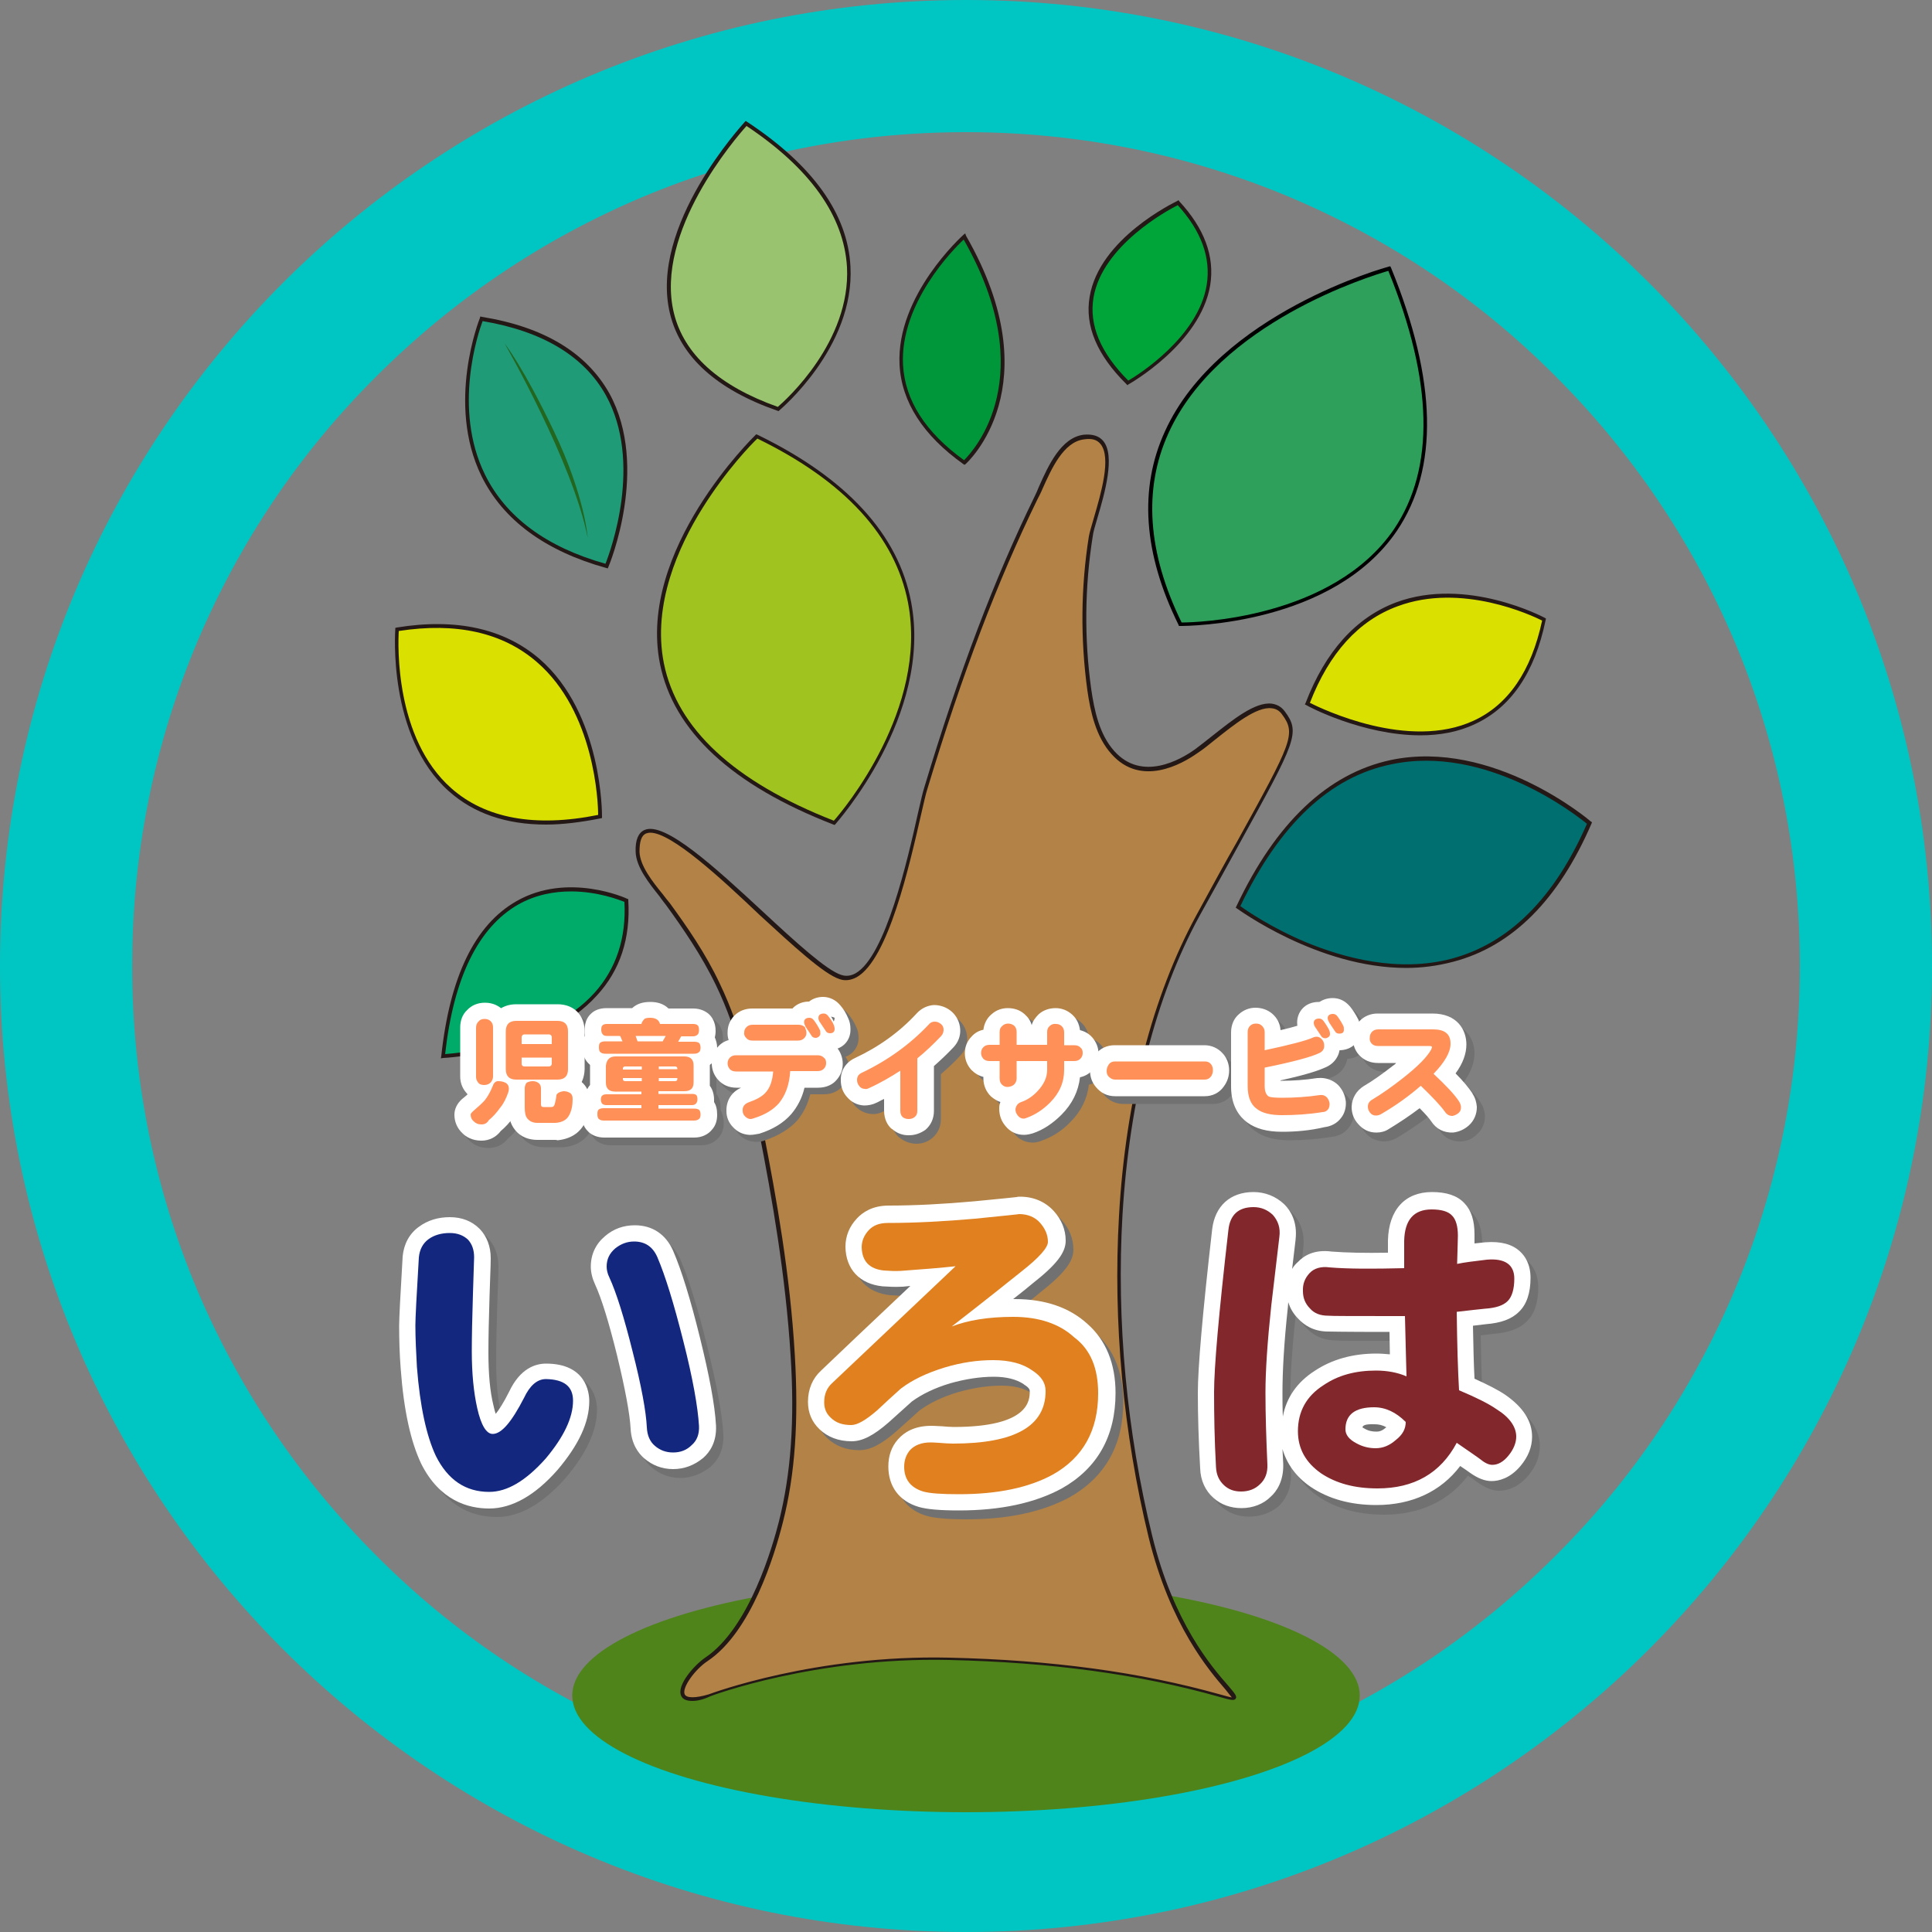 <?xml version="1.0" encoding="utf-8"?>
<!-- Generator: Adobe Illustrator 27.2.0, SVG Export Plug-In . SVG Version: 6.00 Build 0)  -->
<svg version="1.1" id="レイヤー_1" xmlns="http://www.w3.org/2000/svg" xmlns:xlink="http://www.w3.org/1999/xlink" x="0px"
	 y="0px" viewBox="0 0 500 500" style="enable-background:new 0 0 500 500;" xml:space="preserve">
<rect x="0" y="0" width="500" height="500" fill="#808080" stroke="none"/>
<style type="text/css">
	.st0{fill:#00C6C3;}
	.st1{fill:#4E841A;}
	.st2{fill:#B28247;}
	.st3{fill:#231815;}
	.st4{fill:#006F6F;}
	.st5{fill:#DAE000;}
	.st6{fill:#2EA05C;}
	.st7{fill:#00A53A;}
	.st8{fill:#00973A;}
	.st9{fill:#99C36E;}
	.st10{fill:#A0C31F;}
	.st11{fill:#00AB6A;}
	.st12{fill:#1F9B78;}
	.st13{fill:#226620;}
	.st14{fill:#727171;}
	.st15{fill:#FFFFFF;}
	.st16{fill:#FF9058;}
	.st17{fill:#13277F;}
	.st18{fill:#E0801F;}
	.st19{fill:#82272C;}
</style>
<g>
	<path class="st0" d="M250,34.2c29.1,0,57.4,5.7,84,16.9c25.7,10.9,48.8,26.4,68.6,46.3c19.8,19.8,35.4,42.9,46.3,68.6
		c11.2,26.6,16.9,54.8,16.9,84s-5.7,57.4-16.9,84c-10.9,25.7-26.4,48.8-46.3,68.6c-19.8,19.8-42.9,35.4-68.6,46.3
		c-26.6,11.2-54.8,16.9-84,16.9s-57.4-5.7-84-16.9c-25.7-10.9-48.8-26.4-68.6-46.3C77.6,382.8,62,359.7,51.1,334
		c-11.2-26.6-16.9-54.8-16.9-84s5.7-57.4,16.9-84c10.9-25.7,26.4-48.8,46.3-68.6C117.2,77.6,140.3,62,166,51.1
		C192.6,39.9,220.9,34.2,250,34.2 M250,0C111.9,0,0,111.9,0,250s111.9,250,250,250s250-111.9,250-250S388.1,0,250,0L250,0z"/>
	<ellipse class="st1" cx="250" cy="438.8" rx="101.9" ry="30.2"/>
	<g>
		<path class="st2" d="M183.6,438.9c0,0,26.9-10.3,62-9.5c35.2,0.8,57.3,5.9,69.9,9.5c12.6,3.6-8.7-4-17.8-41.1
			C285.1,345.9,285.9,281.3,310,237s26.9-46.2,22.1-52.5c-4.7-6.3-15.8,5.1-22.5,9.9c-6.7,4.7-15.3,7.3-21.6,0.4
			c-4-4.4-5.3-10.5-6.2-16.4c-1.8-13.1-1.7-26.6,0.4-39.7c0.8-5.3,10-27.1-1.7-25.7c-6.7,0.8-9.9,10.7-12.5,15.8
			c-11.8,24.1-20.7,49.5-28.5,75.1c-2.2,7.1-9.8,52.8-22,48.9c-11.1-3.6-53-54.1-52.5-32.4c0.1,4.8,5.3,10.1,7.9,13.7
			c4.8,6.6,9.3,13.3,12.9,20.7c5.8,12,8.7,25.2,11.2,38.3c3.7,19,7,38.2,8.1,57.6c0.9,14.4,0.5,29.1-3,43.2
			c-2.8,11.3-9.1,28.8-19.3,35.6C178.1,432.6,171.2,442.6,183.6,438.9z"/>
		<path class="st3" d="M179.2,440.2c-1.5,0-2.5-0.4-2.9-1.3c-1.3-2.7,3.4-8,6.2-9.9c11.5-7.7,17.5-29,19.1-35.3
			c3.1-12.4,4.1-26.1,3-43c-1.3-20.7-4.8-40.7-8.1-57.5c-2.6-13.3-5.4-26.2-11.2-38.2c-3.7-7.7-8.6-14.8-12.8-20.6
			c-0.5-0.7-1.2-1.5-1.8-2.4c-2.7-3.4-6.1-7.6-6.2-11.6c-0.1-3,0.7-4.9,2.3-5.6c5.2-2.3,18.2,9.6,30.7,21.2
			c8.4,7.8,16.4,15.1,20.2,16.3c1.2,0.4,2.4,0.3,3.7-0.4c7.8-4.4,13.5-29.5,16.2-41.6c0.7-3,1.2-5.3,1.6-6.5
			c9.1-30.2,18.2-54.1,28.5-75.2c0.4-0.8,0.8-1.7,1.2-2.7c2.4-5.4,5.7-12.7,11.6-13.4c2.2-0.2,3.9,0.3,5,1.6
			c3.2,3.8,0.4,13.6-1.5,20c-0.6,2-1.1,3.7-1.2,4.7c-2.1,13.2-2.2,26.5-0.4,39.5c0.8,5.5,2.1,11.8,6,16.1c7.1,7.9,17,2.3,20.9-0.5
			c1.3-1,2.9-2.2,4.5-3.5c5.2-4.1,11-8.8,15.3-8.3c1.4,0.2,2.5,0.8,3.4,2c4.1,5.5,2.9,7.7-11.6,34c-2.9,5.3-6.4,11.6-10.5,19
			c-11.3,20.7-18.1,47.4-19.9,77.3c-1.6,27.4,1.1,56.1,7.7,83.1c5.5,22.5,15.4,33.9,19.7,38.8c1.7,2,2.3,2.7,1.9,3.3
			c-0.4,0.6-1.2,0.4-4.4-0.5c-20.5-5.8-43.4-8.9-69.8-9.5c-34.7-0.8-61.6,9.3-61.8,9.4l0,0C181.9,439.9,180.4,440.2,179.2,440.2z
			 M168.3,215.5c-0.4,0-0.8,0.1-1.1,0.2c-1.2,0.5-1.7,2.1-1.7,4.7c0.1,3.6,3.3,7.7,6,11c0.7,0.9,1.3,1.7,1.9,2.4
			c4.3,5.9,9.2,12.9,12.9,20.8c5.8,12.1,8.7,25.1,11.3,38.4c3.3,16.8,6.9,36.9,8.1,57.7c1,17,0.1,30.8-3.1,43.3
			c-2.1,8.3-8.1,28.3-19.5,35.9c-3.2,2.1-6.7,6.9-5.9,8.6c0.5,1,2.8,1,6.2,0c0.8-0.3,27.7-10.3,62.2-9.5c26.5,0.6,49.4,3.7,70.1,9.5
			c0.8,0.2,2.4,0.7,3.1,0.8c-0.3-0.4-1-1.2-1.6-2c-4.3-5-14.3-16.6-19.9-39.3c-6.6-27.1-9.3-55.9-7.7-83.4
			c1.7-30.1,8.7-56.9,20-77.7c4.1-7.5,7.5-13.8,10.5-19c14.3-25.9,15.4-28,11.7-33c-0.7-1-1.6-1.5-2.7-1.6
			c-3.9-0.5-9.8,4.3-14.6,8.1c-1.6,1.3-3.2,2.6-4.6,3.5c-4.1,2.9-14.6,8.8-22.2,0.3c-4.1-4.5-5.5-11-6.3-16.6
			c-1.8-13.2-1.7-26.6,0.4-39.8c0.2-1.1,0.7-2.7,1.3-4.8c1.8-6.2,4.6-15.6,1.7-19.1c-0.9-1.1-2.2-1.5-4.2-1.2
			c-5.4,0.6-8.5,7.7-10.8,12.8c-0.4,1-0.9,1.9-1.3,2.7c-10.3,21.1-19.4,44.9-28.5,75c-0.4,1.2-0.9,3.5-1.6,6.5
			c-3,13.1-8.5,37.6-16.7,42.2c-1.5,0.8-3,1-4.4,0.5c-4.1-1.3-12.1-8.7-20.6-16.5C186.5,227.2,173.8,215.5,168.3,215.5z"/>
	</g>
	<g>
		<path class="st4" d="M411.3,212.9c0,0-57.3-49.4-90.9,21.7C320.4,234.6,382,280.9,411.3,212.9z"/>
		<path class="st3" d="M363.9,250.5c-22.9,0-43.6-15.3-43.8-15.4l-0.3-0.2l0.2-0.4c10.2-21.6,23.6-34.3,39.9-37.8
			c26.5-5.6,51.5,15.6,51.8,15.9l0.3,0.2l-0.1,0.3c-8.5,19.7-20.5,31.8-35.8,35.8C371.9,250,367.9,250.5,363.9,250.5z M321,234.5
			c1.5,1.1,8,5.6,17.1,9.4c9.5,3.9,23.6,7.9,37.6,4.2c14.9-4,26.6-15.7,35-34.9c-2.8-2.3-26.1-20.6-50.6-15.4
			C344.2,201,331.1,213.4,321,234.5z"/>
	</g>
	<g>
		<path class="st5" d="M399.6,160.4c0,0-43.9-23.7-61.2,21.7C338.4,182.1,389.4,209.8,399.6,160.4z"/>
		<path class="st3" d="M367.6,190.3c-15,0-29.3-7.6-29.5-7.8l-0.4-0.2l0.2-0.4c5.1-13.3,13-22.1,23.4-26c18.3-6.8,38.3,3.9,38.5,4
			l0.3,0.2l-0.1,0.4c-2.8,13.6-9,22.6-18.3,26.9C377.3,189.5,372.4,190.3,367.6,190.3z M339,181.9c3.2,1.6,25.6,12.4,42.4,4.6
			c8.9-4.1,14.9-12.8,17.7-25.9c-2.6-1.3-20.8-9.9-37.4-3.7C351.6,160.6,344,169,339,181.9z"/>
	</g>
	<g>
		<path class="st6" d="M359.5,69.5c0,0-88.1,23.3-54.1,92.1C305.4,161.6,397.9,162.7,359.5,69.5z"/>
		<path d="M305.5,162C305.5,162,305.4,162,305.5,162l-0.4,0l-0.1-0.3c-9.1-18.4-10.3-35.3-3.5-50.1C315.4,81,359,69.1,359.4,69
			l0.4-0.1l0.2,0.4c11.9,29.1,12.4,52,1.5,68.1C345,161.7,307.7,162,305.5,162z M359.3,70.1c-4.5,1.3-43.9,13.3-56.9,42
			c-6.6,14.5-5.4,31,3.4,49c3.6,0,39.1-0.9,55-24.2C371.4,121.1,370.9,98.6,359.3,70.1z"/>
	</g>
	<g>
		<path class="st7" d="M304.9,52.5c0,0-40.7,19.4-13,46.6C291.9,99.1,329,78.6,304.9,52.5z"/>
		<path class="st3" d="M291.8,99.7l-0.3-0.3c-7.6-7.5-10.8-15.1-9.5-22.6c2.5-15.1,21.9-24.4,22.7-24.8l0.3-0.2l0.2,0.3
			c6.5,7,9.2,14.3,8,21.7c-2.5,15.2-21,25.6-21.2,25.7L291.8,99.7z M304.8,53.1c-2.6,1.3-19.5,10.4-21.8,23.9
			c-1.2,7.1,1.8,14.3,9,21.5c2.4-1.4,18.1-11.2,20.3-24.8C313.4,66.7,310.9,59.8,304.8,53.1z"/>
	</g>
	<g>
		<path class="st8" d="M249.6,61.2c0,0-36.8,32.4,0,58.5C249.6,119.7,272.1,100.3,249.6,61.2z"/>
		<path class="st3" d="M249.6,120.3l-0.3-0.2c-10.4-7.4-16-16.1-16.5-25.7c-0.9-18,16.3-33.4,16.5-33.6l0.5-0.4L250,61
			c22.4,39,0.1,58.9-0.1,59.1L249.6,120.3z M249.4,62c-2.7,2.5-16.5,16.5-15.7,32.4c0.5,9.2,5.8,17.5,15.8,24.7
			C252,116.6,269.6,97.5,249.4,62z"/>
	</g>
	<g>
		<path class="st9" d="M193.1,32c0,0-50.2,53.3,8.3,73.9C201.4,105.8,247.6,67.9,193.1,32z"/>
		<path class="st3" d="M201.5,106.4l-0.3-0.1c-15.8-5.5-25.1-14-27.8-25.1c-5.6-22.8,19.1-49.3,19.3-49.6l0.3-0.3l0.3,0.2
			c17,11.2,26.1,23.8,26.8,37.5c1.1,20.9-18.2,37-18.4,37.2L201.5,106.4z M193.2,32.6c-2.7,3-23.9,27.4-18.8,48.4
			c2.6,10.7,11.7,18.9,26.9,24.3c2.1-1.8,18.9-16.9,17.9-36.2C218.4,55.9,209.7,43.6,193.2,32.6z"/>
	</g>
	<g>
		<path class="st10" d="M195.9,112.9c0,0-68.6,65.6,20,100C215.9,212.9,273,150.4,195.9,112.9z"/>
		<path class="st3" d="M216,213.5l-0.3-0.1c-26.3-10.2-41.4-24.2-44.9-41.6c-5.9-29.5,24.4-58.9,24.7-59.2l0.2-0.2l0.3,0.1
			c23.1,11.2,36.5,25.8,39.8,43.3c5.6,29.4-19.4,57.2-19.6,57.5L216,213.5z M196,113.5c-1.4,1.3-8.1,8.2-14.2,18
			c-6.2,9.9-13,25-10,40.1c3.4,17,18.2,30.7,44,40.8c2.5-2.8,24.4-29,19.2-56.4C231.7,138.8,218.6,124.5,196,113.5z"/>
	</g>
	<g>
		<path class="st5" d="M102.7,162.9c0,0-5.1,60.3,52.5,48.4C155.3,211.3,156.1,154.4,102.7,162.9z"/>
		<path class="st3" d="M141.3,213.4c-10.3,0-18.7-2.9-25.1-8.6c-16-14.2-13.9-41.7-13.9-41.9l0-0.4l0.4-0.1
			c15.4-2.5,27.8,0.3,36.9,8.1c16.4,14.2,16.2,40.5,16.2,40.8l0,0.4l-0.4,0.1C150.3,212.8,145.6,213.4,141.3,213.4z M103.2,163.3
			c-0.2,3.3-1.1,27.7,13.6,40.7c8.8,7.8,21.6,10.2,38,6.9c0-3.3-0.9-26.7-15.9-39.6C130.1,163.7,118.1,161,103.2,163.3z"/>
	</g>
	<g>
		<path class="st11" d="M162.1,233.1c0,0-41.1-19-47.4,40.3C114.7,273.4,164.4,271.4,162.1,233.1z"/>
		<path class="st3" d="M114.1,273.9l0.1-0.6c2.2-20.5,8.7-34,19.5-40.1c13.3-7.6,28.5-0.7,28.6-0.6l0.3,0.1l0,0.3
			c0.6,9.8-2.1,18.1-8.1,24.6c-13.5,15-39.6,16.2-39.8,16.2L114.1,273.9z M147.8,230.7c-4.3,0-9.1,0.8-13.7,3.4
			c-10.3,5.9-16.7,18.9-18.9,38.7c3.9-0.3,26.4-2.4,38.6-15.8c5.7-6.3,8.3-14.3,7.8-23.6C160.3,232.9,154.7,230.7,147.8,230.7z"/>
	</g>
	<g>
		<path class="st12" d="M124.6,82.5c0,0-20.1,49.4,32.4,64C157,146.5,180.3,91.6,124.6,82.5z"/>
		<path class="st3" d="M157.3,147.1l-0.4-0.1c-15.8-4.4-26.7-12.4-32.3-23.8c-9.2-18.8-0.5-40.7-0.4-40.9l0.1-0.4l0.4,0.1
			c16.1,2.6,27.1,9.3,33,19.8c10.5,19.1-0.1,44.6-0.2,44.8L157.3,147.1z M124.9,83.1c-1.1,2.9-7.8,22.6,0.6,39.7
			c5.4,11,15.9,18.8,31.2,23.1c1.3-3.3,9.7-26.2,0.1-43.6C151.2,92.2,140.4,85.7,124.9,83.1z"/>
	</g>
	<path class="st13" d="M152.1,139.2c0,0-0.7-10.7-8.7-27.5s-12.8-22.8-12.8-22.8S148.3,119.7,152.1,139.2z"/>
	<g>
		<path class="st14" d="M318.6,274.9c-1.2-1.4-2.9-2.2-4.8-2.2h-23.2c-1.6,0-3,0.5-4.1,1.5c-0.1-1.4-0.6-2.7-1.5-3.7
			c0,0-0.1-0.1-0.1-0.1c-0.8-0.9-1.9-1.5-3.1-1.8c-0.2-1.5-0.8-2.9-1.9-3.9c0,0-0.1,0-0.1-0.1c-1.2-1.1-2.7-1.7-4.3-1.7
			c-1.6,0-3.2,0.5-4.4,1.6c-0.9,0.7-1.5,1.7-1.8,2.8c-0.3-1.1-0.9-2-1.8-2.8c-1.2-1.1-2.7-1.6-4.4-1.6c-1.6,0-3.1,0.6-4.2,1.6
			c-1.2,1-1.9,2.4-2.1,4c-1.2,0.3-2.2,0.9-3,1.7c-1.1,1.2-1.8,2.7-1.8,4.4c0,1.7,0.6,3.1,1.7,4.3c0.8,0.9,1.9,1.5,3.1,1.8v0.4
			c0,1.8,0.7,3.5,1.9,4.6c0.7,0.7,1.6,1.2,2.5,1.5c-0.2,0.5-0.3,1-0.3,1.6c0,0,0,0.1,0,0.1c-0.1,1.6,0.5,3.2,1.6,4.5
			c1.2,1.5,2.9,2.3,4.8,2.3c0.8,0,1.6-0.2,2.3-0.5c2.8-1,5.3-2.6,7.4-4.8c2.8-2.8,4.4-6.1,4.8-9.7c1.1-0.2,1.9-0.7,2.5-1.2
			c0.1,1.4,0.6,2.7,1.4,3.8c1.2,1.5,3,2.4,5,2.4h23.2c2,0,3.8-0.9,5-2.5c0.9-1.2,1.4-2.6,1.4-4.2c0-1.6-0.5-3-1.5-4.2
			C318.6,275,318.6,274.9,318.6,274.9z"/>
		<path class="st14" d="M384.3,288.7c-0.1-1.2-0.4-2.3-1.1-3.3c0,0,0,0,0-0.1c-1-1.5-2.5-3.2-4.4-5.2c1.9-2.7,2.8-5.1,2.8-7.5
			c0-3.7-2.3-8-8.8-8h-14.2c-1.9,0-3.6,0.7-4.7,2c0,0.1-0.1,0.1-0.1,0.2c-0.1-0.3-0.2-0.5-0.3-0.8c0-0.1,0-0.1-0.1-0.2
			c-0.5-1.1-1.2-2.2-2.1-3.3c0,0,0,0-0.1-0.1c-1.2-1.4-2.7-2.1-4.4-2.1c-1.4,0-2.6,0.4-3.6,1.2c0,0,0,0,0,0c-3.7,0-5.6,2.7-5.6,5.3
			c0,0.3,0,0.6,0.1,0.9c-1,0.3-2.3,0.6-4.3,1.1c-0.2-1.7-0.9-3.2-2.2-4.3c-1.2-1-2.7-1.6-4.3-1.5c-1.6,0-3.1,0.6-4.3,1.7
			c-1.3,1.2-2,2.9-2,4.7v14c0,5.2,2.3,7.9,4.2,9.3c2.2,1.6,5.1,2.4,9,2.4c3.5,0,7.2-0.3,11-0.9c1.7-0.2,3.2-1,4.2-2.3
			c1-1.2,1.4-2.7,1.3-4.3c-0.1-1.7-0.8-3.2-2-4.3c0,0,0,0-0.1-0.1c-1.3-1.3-3.1-1.9-5.1-1.7c-0.1,0-0.2,0-0.2,0
			c-3.2,0.5-6.3,0.7-9.2,0.7c-0.1,0-0.2,0-0.3,0V282c7.8-1.7,10.4-2.8,11.7-3.4c2-0.9,3.2-2.6,3.6-4.6c1.5,0,2.7-0.6,3.6-1.4
			c0.2,1,0.7,2,1.4,2.8c1.2,1.3,2.9,2,4.8,2h4.7c-0.3,0.2-0.5,0.4-0.8,0.7c-2.7,2.1-5.2,3.9-7.6,5.3c-1.9,1.2-3.1,3.1-3.1,5.3
			c0,0,0,0.1,0,0.1c0,1.6,0.6,3.2,1.7,4.4c1.2,1.4,2.8,2.1,4.6,2.2c0.1,0,0.1,0,0.2,0c1.1,0,2.2-0.3,3.3-0.9c2.8-1.7,5.5-3.5,8-5.4
			c1.7,1.7,2.6,2.8,3,3.4c1.3,2,3.3,3,5.7,2.9c1.5-0.1,2.9-0.7,4-1.8c0,0,0.1,0,0.1-0.1c1.3-1.2,2-2.8,2-4.6
			C384.3,288.8,384.3,288.7,384.3,288.7z"/>
		<path class="st14" d="M218.8,273.5c2-0.7,3.4-2.6,3.4-4.9c0-1-0.2-2-0.6-2.8c-0.5-1.2-1.2-2.3-2.1-3.4c-1.1-1.4-2.7-2.1-4.4-2.1
			c-1.4,0-2.6,0.4-3.6,1.2c0,0,0,0,0,0c-1.8,0-3.3,0.7-4.3,1.8h-10.5c-1.8,0-3.4,0.6-4.6,1.8c-1.2,1.2-1.8,2.7-1.8,4.3
			c0,0.6,0.1,1.2,0.2,1.8c-1.2,0.4-2.1,1-2.7,1.6c-0.1,0.1-0.2,0.3-0.3,0.4c0,0,0,0,0-0.1c0-1.1-0.2-2-0.6-2.7
			c0.1-0.5,0.2-1.1,0.2-1.7c0-2.3-0.9-3.6-1.8-4.4c-0.7-0.7-2-1.4-4-1.4H175c0,0-0.1-0.1-0.1-0.1c-1.2-1-2.7-1.6-4.6-1.6
			c-1.9,0-3.5,0.5-4.7,1.6c0,0,0,0,0,0H159c-2,0-3.3,0.8-4,1.4c-0.8,0.7-1.7,2.1-1.7,4.3c0,0.5,0.1,1,0.1,1.4
			c-0.1,0.2-0.2,0.4-0.3,0.6v-1.6c0-4.2-2.8-7-7-7h-10.7c-1.5,0-2.8,0.4-3.9,1c-0.9-0.7-2.3-1.5-4.3-1.5c-1.8,0-3.4,0.7-4.6,1.9
			c-1.2,1.2-1.8,2.8-1.8,4.5v12.7c0,1.5,0.5,2.9,1.4,4c0.2,0.2,0.4,0.4,0.6,0.6c-0.4,0.3-0.8,0.8-1.5,1.3c-1.7,1.4-1.9,3.1-1.9,4
			c0,1.9,0.7,3.6,2.1,4.8c0.9,0.9,2.5,1.9,4.9,1.9c2.1,0,3.9-0.9,5-2.4c0.9-0.7,1.7-1.6,2.5-2.6c0.3,0.8,0.6,1.5,1.1,2.1
			c0.8,1.1,2.6,2.7,5.9,2.7h4.6c0.1,0,0.3,0,0.4,0c3.9-0.4,5.9-2.4,6.8-4c0.4,0.9,0.9,1.6,1.3,2c0.1,0.1,0.1,0.1,0.2,0.2
			c0.7,0.6,2,1.3,3.9,1.3h23.3c1.9,0,3.5-0.7,4.6-2c0.9-1,1.3-2.3,1.3-3.8c0-1.4-0.4-2.5-0.8-3.3c0-0.2,0-0.4,0-0.6
			c0-1.5-0.4-2.7-1.1-3.6c0-0.3,0-0.6,0-0.9v-4.4c0-0.1,0-0.2,0-0.4c0.1-0.1,0.2-0.2,0.3-0.4c0,0,0,0,0,0c0,1.7,0.6,3.1,1.6,4.2
			c1.2,1.3,2.9,2.1,4.8,2.1h1.2c-2.5,1.1-3.9,3.4-3.8,6.1c0.1,1.6,0.7,3,1.7,4.1c1.1,1.2,2.5,1.9,4.2,2c0.1,0,0.3,0,0.4,0
			c0.8,0,1.5-0.1,2.2-0.4c3.5-1.2,6.3-2.9,8.3-5.1c1.6-1.9,2.7-4.1,3.4-6.8h3.5c2.4,0,3.8-1,4.7-1.9c1.1-1.2,1.7-2.7,1.7-4.3
			C220,275.9,219.6,274.6,218.8,273.5z M153.9,284.2c-0.3-0.8-0.8-1.5-1.4-2c0.4-0.9,0.7-2,0.7-3.2v-3.3c0.4,0.9,0.9,1.5,1.4,1.9
			c0.1,0,0.1,0.1,0.2,0.1c0,0,0,0.1,0,0.1v4.4c0,0.2,0,0.4,0,0.7C154.4,283.4,154.1,283.8,153.9,284.2z M217.8,266.5
			c-0.2-0.4-0.4-0.7-0.6-1.1c0.3,0,0.5,0.1,0.8,0.2C217.9,266,217.9,266.2,217.8,266.5z"/>
		<path class="st14" d="M243.7,262.3C243.7,262.3,243.7,262.3,243.7,262.3c-1.7,0.1-3.2,0.8-4.4,2.1c-4.5,4.8-9.9,8.7-16,11.6
			c-2.4,1.1-3.8,3.3-3.7,5.8c0,1.6,0.6,3.1,1.6,4.3c1.1,1.3,2.7,2.1,4.4,2.2c1.1,0.1,2.2-0.2,3.1-0.7c0.7-0.3,1.3-0.6,2-1v3
			c0,2.4,1,3.8,1.9,4.7c0.1,0,0.1,0.1,0.2,0.1c1.2,1,2.6,1.5,4.1,1.6c0.1,0,0.2,0,0.3,0c1.5,0,2.9-0.5,4.1-1.5
			c1.4-1.2,2.2-2.9,2.2-4.9v-11.6c1.7-1.5,3.5-3.1,5.1-4.9c1.2-1.3,1.8-2.9,1.7-4.6c-0.1-1.7-0.8-3.3-2.1-4.5
			C247.1,262.9,245.4,262.3,243.7,262.3z"/>
	</g>
	<g>
		<path class="st15" d="M150.3,364.7c0,4.4-2.4,9.4-7.1,15c-5.1,5.7-9.9,8.6-14.6,8.6c-6.1,0-10.7-3.1-13.8-9.3
			c-2.4-5.1-4.1-12.7-4.9-23c-0.2-3.7-0.4-7.3-0.4-10.8c0-1.8,0.3-7.7,0.9-17.6c0.2-2,1-3.6,2.5-4.7c1.5-1.1,3.4-1.6,5.5-1.6
			c2,0,3.5,0.6,4.7,1.7c1.1,1.2,1.6,2.7,1.6,4.6c0,0.5-0.1,3.6-0.3,9.4c-0.2,6.3-0.3,11.3-0.3,14.9c0,5.8,0.5,10.7,1.4,14.7
			c1,4.5,2.4,6.7,4,6.7c2.3,0,4.9-3.1,8.1-9.3c1.5-3.2,3.4-4.9,5.7-4.9C148,359.2,150.3,361.1,150.3,364.7z M182.8,371.2
			c0.1,2.1-0.5,3.8-1.9,5c-1.3,1.3-2.9,1.9-4.8,1.9s-3.4-0.6-4.7-1.7c-1.3-1.1-2-2.7-2.1-4.8c-0.2-4.1-1.4-10.7-3.7-19.7
			c-2.2-8.8-4.2-15.2-6-19.1c-0.5-1-0.7-2-0.7-2.8c0-1.9,0.7-3.4,2.2-4.7c1.5-1.2,3.1-1.8,4.9-1.8c2.8,0,4.8,1.3,6,4
			c2.1,4.9,4.3,12.1,6.7,21.6C181.2,358.9,182.6,366.3,182.8,371.2z"/>
		<path class="st14" d="M128.6,392.6c-5.4,0-12.8-2-17.6-11.6c-2.7-5.7-4.5-13.7-5.3-24.6c-0.3-3.8-0.4-7.5-0.4-11.1
			c0-1.9,0.3-7.8,0.9-17.8c0,0,0-0.1,0-0.1c0.3-3.2,1.7-5.9,4.2-7.7c2.3-1.7,5-2.5,8-2.5c3.1,0,5.7,1,7.7,3c0,0,0.1,0.1,0.1,0.1
			c1.8,1.9,2.8,4.5,2.8,7.5c0,0.4,0,1.8-0.3,9.6c-0.2,6.2-0.3,11.2-0.3,14.8c0,5.5,0.4,10.1,1.3,13.7c0.2,0.9,0.4,1.7,0.6,2.2
			c0.8-1,2-2.8,3.5-5.8c2.8-5.9,6.7-7.2,9.5-7.2c10.4,0,11.2,7.5,11.2,9.7c0,5.5-2.7,11.3-8.2,17.8
			C140.4,389.2,134.5,392.6,128.6,392.6z M114.7,328.1c-0.7,12.1-0.9,16.1-0.9,17.3c0,3.4,0.1,7,0.4,10.5c0.7,9.6,2.2,16.9,4.4,21.4
			c2.3,4.6,5.5,6.8,10,6.8c3.3,0,7.2-2.4,11.4-7.2c4-4.7,6.1-8.9,6.1-12.2c0-0.5-0.1-0.7-0.1-0.8l0,0c0,0-0.5-0.5-2.6-0.5
			c-0.2,0-1,0.6-1.8,2.4c-4.1,8.3-7.7,11.8-11.9,11.8c-5.8,0-7.6-7.5-8.2-10c-1-4.3-1.5-9.5-1.5-15.6c0-3.7,0.1-8.7,0.3-15.1
			c0.2-7.5,0.3-9.1,0.3-9.3c0-1-0.3-1.4-0.4-1.6c-0.2-0.2-0.6-0.5-1.6-0.5c-1.2,0-2.2,0.3-3,0.8
			C115.1,326.7,114.8,327.1,114.7,328.1z M176.1,382.5c-2.9,0-5.4-1-7.5-2.8c-1.5-1.3-3.3-3.7-3.5-7.7c-0.2-3.8-1.4-10.2-3.5-18.9
			c-2.1-8.5-4-14.7-5.7-18.4c-0.7-1.5-1.1-3.1-1.1-4.6c0-3.2,1.3-5.9,3.7-7.9c2.2-1.9,4.8-2.8,7.7-2.8c4.5,0,8,2.3,9.9,6.6
			c2.2,5.1,4.5,12.6,6.9,22.3c2.5,10.1,3.9,17.6,4.2,22.9c0.2,4.3-1.6,6.9-3.3,8.4C181.6,381.4,179,382.5,176.1,382.5z M166.1,327.8
			c-0.8,0-1.5,0.3-2.2,0.8c-0.5,0.4-0.7,0.8-0.7,1.4c0,0,0,0.4,0.3,1c1.9,4.3,4,10.8,6.2,19.9c2.4,9.4,3.6,16.1,3.8,20.5
			c0.1,1.3,0.5,1.6,0.6,1.7c0,0,0.1,0,0.1,0.1c0.4,0.3,0.8,0.6,1.8,0.6c0.7,0,1.3-0.2,1.8-0.7c0,0,0.1-0.1,0.1-0.1
			c0.2-0.2,0.5-0.5,0.5-1.6c0,0,0,0,0,0c-0.2-4.6-1.5-11.8-3.9-21.3c-2.3-9.3-4.5-16.3-6.5-21C167.6,328,167.1,327.8,166.1,327.8z"
			/>
	</g>
	<g>
		<path class="st15" d="M286.2,362.8c0,9.6-3.9,16.6-11.7,21c-6.2,3.4-14.3,5.1-24.3,5.1c-4.5,0-7.5-0.2-9.3-0.7
			c-3.2-1-4.9-3.1-4.9-6.4c0-1.7,0.5-3.1,1.5-4.3c1.2-1.3,3-2,5.3-2c0.1,0,0.9,0,2.2,0.1c1.3,0.1,2.5,0.2,3.6,0.2
			c16,0,24-4.5,24-13.6c0-2.1-1.1-3.8-3.4-5.3c-2.5-1.8-5.9-2.7-10.2-2.7c-4,0-8.2,0.6-12.5,1.9c-4.6,1.4-8.4,3.2-11.4,5.5
			c-2,1.8-4.1,3.7-6.1,5.6c-2.9,2.5-5.1,3.8-6.7,3.8c-2.3,0-4-0.6-5.3-1.9c-1.2-1.1-1.7-2.4-1.7-4c0-2.1,0.7-3.7,2-4.9
			c6.1-5.8,16.8-15.9,32-30.3c-3.7,0.4-8.4,0.8-14.1,1.2c-1.6,0.1-3.1,0-4.5-0.1c-3.7-0.4-5.6-2.4-5.7-6c0-1.6,0.6-3.1,1.8-4.4
			c1.2-1.3,2.8-1.9,5-1.9c7,0,14.5-0.4,22.5-1.1c8-0.8,11.8-1.2,11.4-1.2c2.3,0,4.2,0.8,5.5,2.3c1.3,1.5,2,3.1,2,4.9
			c0,1.5-2.3,4.1-6.9,7.7c-3.1,2.5-9,7.2-18,14.2c4.1-1.6,9.4-2.5,15.9-2.5c6.7,0,12,1.8,15.8,5.3
			C284.2,351.5,286.2,356.4,286.2,362.8z"/>
		<path class="st14" d="M250.2,393.2c-5,0-8.3-0.3-10.4-0.9c-5.1-1.5-7.9-5.3-7.9-10.5c0-2.7,0.8-5.1,2.5-7c0,0,0.1-0.1,0.1-0.1
			c1.4-1.6,4-3.4,8.5-3.4c0.1,0,0.9,0,2.4,0.1c0.1,0,0.1,0,0.2,0c1.2,0.1,2.3,0.2,3.2,0.2c19.7,0,19.7-7,19.7-9.3
			c0-0.2,0-0.8-1.5-1.7c0,0-0.1-0.1-0.1-0.1c-1.8-1.2-4.4-1.9-7.7-1.9c-3.6,0-7.4,0.6-11.3,1.7c-4,1.2-7.3,2.8-9.9,4.7l-6,5.4
			c-3.9,3.4-6.8,4.9-9.6,4.9c-3.4,0-6.2-1.1-8.3-3.1c-2-1.9-3-4.3-3-7.1c0-3.3,1.2-6.1,3.4-8.1c4.8-4.6,12.5-11.9,23.1-21.9
			c-0.7,0.1-1.3,0.1-2,0.2c-0.1,0-0.1,0-0.2,0c-1.8,0.1-3.4,0-5-0.1c-5.9-0.6-9.5-4.4-9.6-10.2c0-2.8,1-5.3,3-7.4
			c1.4-1.5,3.9-3.3,8.2-3.3c6.8,0,14.2-0.4,22.1-1.1c8.1-0.8,10.3-1,11-1.1c0.3-0.1,0.6-0.1,0.9-0.1c3.5,0,6.5,1.3,8.7,3.7
			c2,2.2,3.1,4.8,3.1,7.7c0,3.1-2.4,6.2-8.5,11c-1.2,1-2.9,2.4-5.1,4.1c0.2,0,0.3,0,0.5,0c7.8,0,14.1,2.2,18.7,6.4
			c4.8,4.2,7.3,10.3,7.3,17.9c0,11.2-4.7,19.5-13.9,24.7C269.7,391.3,260.9,393.2,250.2,393.2z M240.7,380.3
			c-0.2,0.3-0.4,0.7-0.4,1.5c0,1.3,0.3,1.9,1.8,2.3c0.7,0.2,2.7,0.6,8,0.6c9.2,0,16.7-1.5,22.2-4.6c6.4-3.6,9.5-9.3,9.5-17.3
			c0-5.2-1.4-8.9-4.4-11.5c0,0-0.1,0-0.1-0.1c-3.1-2.8-7.3-4.2-13-4.2c-6,0-10.8,0.7-14.3,2.2c-2,0.8-4.2,0-5.3-1.8
			c-1.1-1.8-0.6-4.2,1.1-5.5c8.8-6.9,14.8-11.7,17.9-14.1c3.6-2.8,4.9-4.3,5.3-4.9c-0.1-0.4-0.3-0.9-0.9-1.5
			c-0.4-0.5-0.9-0.9-2.1-0.9c-0.1,0-0.3,0-0.5,0.1c-0.5,0.1-1.2,0.1-2.2,0.2c-1.9,0.2-4.8,0.5-8.6,0.9c-8.2,0.7-15.9,1.1-23,1.1
			c-0.9,0-1.6,0.2-1.9,0.5c0,0-0.1,0.1-0.1,0.1c-0.6,0.6-0.7,1.1-0.7,1.5c0,1.3,0.2,1.7,1.8,1.8c1.2,0.1,2.5,0.1,3.8,0.1
			c5.6-0.4,10.3-0.8,13.9-1.2c1.8-0.2,3.5,0.8,4.3,2.5s0.4,3.6-0.9,4.9c-15.2,14.4-25.9,24.5-32,30.3c-0.3,0.2-0.7,0.6-0.7,1.9
			c0,0.4,0.1,0.6,0.4,0.9c0,0,0.1,0.1,0.1,0.1c0.2,0.2,0.7,0.7,2.2,0.7c0.2-0.1,1.4-0.4,4-2.7l6.1-5.5c0.1-0.1,0.2-0.2,0.3-0.2
			c3.4-2.5,7.6-4.6,12.7-6.2c4.7-1.4,9.4-2.1,13.8-2.1c5.1,0,9.3,1.1,12.6,3.4c4.3,2.8,5.3,6.4,5.3,8.8c0,8.1-4.9,17.8-28.2,17.8
			c-1.1,0-2.4-0.1-3.9-0.2c-1.1,0-1.8-0.1-2-0.1C241.8,379.7,241.1,379.9,240.7,380.3z M269.2,322.6L269.2,322.6L269.2,322.6z"/>
	</g>
	<g>
		<path class="st15" d="M333.1,322.3c-0.7,5.9-1.4,11.8-2.1,17.8c-1,9.4-1.5,16.9-1.5,22.5c0,5.7,0.2,11.9,0.5,18.6
			c0.1,2.2-0.6,3.9-1.9,5.1c-1.3,1.3-3,1.9-4.9,1.9c-1.8,0-3.2-0.5-4.4-1.6c-1.3-1.2-2-2.7-2.1-4.7c-0.4-7.1-0.5-13.6-0.5-19.4
			c0-6.3,1.2-20.2,3.7-41.9c0.4-4,2.6-6,6.5-6c2,0,3.6,0.7,5,2C332.8,318.2,333.3,320,333.1,322.3z M394.4,374c0,1.6-0.7,3.3-2,4.9
			c-1.3,1.6-2.7,2.4-4.2,2.4c-0.8,0-1.8-0.4-2.9-1.3c-0.9-0.7-3-2.1-6.3-4.4c-4.2,7.9-11.1,11.8-20.5,11.8c-5.9,0-10.7-1.3-14.6-3.9
			c-4-2.8-6-6.4-6-10.9c0-5.1,2.2-9.1,6.6-11.9c3.8-2.6,8.3-3.8,13.6-3.8c2.9,0,5.6,0.5,7.9,1.5c-0.1-3.1-0.2-8.3-0.4-15.6
			c-12.7,0-19.3,0-19.9-0.1c-2,0-3.6-0.6-4.7-1.9c-1.2-1.2-1.8-2.7-1.8-4.4c-0.1-1.9,0.5-3.4,1.7-4.7c1.2-1.3,3-1.8,5.2-1.5
			c4.8,0.4,11.2,0.4,19.3,0.2c0-1.3,0-2.7,0-4.2c0-1.3,0-2.2,0-2.8c0.1-5.5,2.5-8.2,7.1-8.2c2.5,0,4.3,0.5,5.3,1.6
			c1,1,1.5,2.8,1.5,5.2c0,1-0.1,3.5-0.2,7.3c1.8-0.4,4.4-0.7,7.7-1.1c4.7-0.4,7.1,1.3,7.1,4.9c0,2.7-0.6,4.7-1.7,5.8
			c-1.2,1.2-3.1,1.8-6,2c-1.2,0.1-3.6,0.4-7.2,0.8c0.1,8.4,0.3,15.2,0.6,20.3c4.5,1.9,7.7,3.5,9.7,4.9
			C392.7,369.1,394.4,371.5,394.4,374z M365.8,370.2c-2.5-2.5-5.2-3.8-8.2-3.8c-4.9,0-7.4,1.9-7.4,5.7c0,1.4,0.9,2.6,2.8,3.6
			c1.6,0.9,3.3,1.3,5,1.3c1.9,0,3.6-0.7,5.2-2.1C364.9,373.6,365.7,372,365.8,370.2z"/>
		<path class="st14" d="M323.3,392.5c-2.8,0-5.3-0.9-7.2-2.6c-2.2-1.9-3.4-4.6-3.5-7.7c-0.4-7-0.6-13.6-0.6-19.5
			c0-6.5,1.2-20.4,3.7-42.3c0.7-6.1,4.7-9.7,10.7-9.7c3,0,5.8,1.1,8,3.2c1.6,1.6,3.4,4.5,2.9,9c0,0,0,0.1,0,0.1
			c-0.3,2.5-0.6,5.1-0.9,7.6c0.4-0.7,0.9-1.3,1.5-1.8c1.5-1.6,4.2-3.3,8.7-2.7c3.8,0.3,8.7,0.4,14.6,0.3v-2.9
			c0.2-7.9,4.4-12.5,11.4-12.5c3.7,0,6.5,0.9,8.3,2.8c0,0,0.1,0.1,0.1,0.1c1.8,1.9,2.6,4.5,2.6,8.1c0,0.5,0,1.3,0,2.3
			c0.9-0.1,1.8-0.2,2.8-0.3c0,0,0.1,0,0.1,0c3.9-0.3,6.9,0.5,8.9,2.4c1.2,1.1,2.7,3.2,2.7,6.8c0,3.9-1,6.9-3,8.8
			c-1.9,1.9-4.7,2.9-8.6,3.2c-0.7,0.1-1.8,0.2-3.3,0.4c0.1,5.3,0.2,9.9,0.4,13.7c3.5,1.6,6.1,2.9,8,4.2c4.6,3.2,6.9,6.8,6.9,10.8
			c0,2.7-1,5.2-3,7.6c-2.7,3.2-5.6,3.9-7.5,3.9c-1.7,0-3.5-0.7-5.5-2.1c-0.5-0.3-1.3-1-2.6-1.8c-5,6.6-12.5,10.1-21.7,10.1
			c-6.7,0-12.4-1.6-17-4.7c-3.8-2.6-6.2-6-7.3-9.8c0.1,1.3,0.1,2.6,0.2,3.9c0,0,0,0.1,0,0.1c0.1,4.3-1.7,6.9-3.3,8.4
			C328.9,391.5,326.2,392.5,323.3,392.5z M326.4,319.1c-1.6,0-2.1,0.3-2.3,2.2c-2.4,21.4-3.6,35.3-3.6,41.4c0,5.8,0.2,12.2,0.5,19.2
			c0,1.1,0.3,1.4,0.6,1.7c0.3,0.3,0.7,0.5,1.6,0.5c0.8,0,1.4-0.2,1.9-0.7c0,0,0,0,0.1-0.1c0.2-0.2,0.6-0.5,0.5-1.8
			c-0.4-6.7-0.6-13-0.6-18.8c0-5.7,0.5-13.5,1.5-23c0.7-5.9,1.4-11.9,2.1-17.8c0.1-1.4-0.3-1.9-0.4-2
			C327.9,319.3,327.3,319.1,326.4,319.1z M358,361c-4.5,0-8.2,1-11.3,3.1c0,0-0.1,0-0.1,0.1c-3.2,2-4.6,4.7-4.6,8.3
			c0,3,1.3,5.4,4.2,7.4c3.1,2.1,7.2,3.2,12.1,3.2c7.9,0,13.3-3,16.8-9.6c0.6-1.1,1.6-1.8,2.7-2.1c1.2-0.3,2.4-0.1,3.4,0.6
			c3.4,2.3,5.5,3.8,6.4,4.5c0.2,0.2,0.4,0.3,0.6,0.4c0.2-0.1,0.4-0.3,0.8-0.8c0.7-0.8,1-1.5,1-2.1c0-1-1.2-2.4-3.2-3.7
			c-1.7-1.1-4.8-2.7-9-4.4c-1.5-0.6-2.5-2-2.6-3.7c-0.3-5.1-0.5-12.1-0.6-20.5c0-2.2,1.6-4,3.8-4.3c3.7-0.4,6.1-0.7,7.3-0.8
			c0.1,0,0.1,0,0.2,0c2.6-0.2,3.2-0.8,3.2-0.8c0,0,0.1-0.1,0.1-0.1l0,0c0,0,0.4-0.6,0.4-2.7c0-0.3,0-0.4,0-0.5
			c-0.2-0.1-0.9-0.3-2.4-0.2c-3.1,0.3-5.6,0.7-7.3,1c-1.3,0.3-2.6-0.1-3.6-0.9s-1.5-2.1-1.5-3.4c0.1-3.9,0.2-6.2,0.2-7.2
			c0-1.4-0.2-2-0.3-2.2c-0.2-0.1-0.8-0.3-2.2-0.3c-1.5,0-2.8,0-2.9,4.1l0,7c0,2.3-1.8,4.2-4.1,4.2c-8.2,0.2-14.9,0.2-19.8-0.2
			c-0.1,0-0.2,0-0.2,0c-0.5-0.1-1.3-0.1-1.6,0.2c0,0,0,0.1-0.1,0.1c-0.3,0.3-0.5,0.6-0.5,1.5c0,0.7,0.2,1.1,0.7,1.6
			c0,0.1,0.1,0.1,0.1,0.2c0.1,0.1,0.4,0.4,1.4,0.4c0.1,0,0.2,0,0.4,0c0.7,0,4.7,0.1,19.5,0.1c2.3,0,4.2,1.9,4.3,4.2
			c0.1,7.2,0.2,12.4,0.4,15.5c0.1,1.5-0.6,2.8-1.8,3.7c-1.2,0.8-2.7,1-4.1,0.4C362.4,361.4,360.3,361,358,361z M335.4,339.3
			c0,0.4-0.1,0.9-0.1,1.3c-1,9.2-1.4,16.6-1.4,22.1c0,2,0,4.1,0.1,6.2c0.9-4.9,3.7-8.9,8.2-11.8c4.5-3,9.9-4.5,16-4.5
			c1.2,0,2.3,0.1,3.5,0.2c0-1.7-0.1-3.6-0.1-5.8c-12.6,0-15.1,0-15.9-0.1c-3.9,0-6.3-1.8-7.7-3.3
			C336.7,342.3,335.8,340.8,335.4,339.3z M358.1,381.3c-2.5,0-4.8-0.6-7.1-1.8c-4.4-2.3-5.1-5.6-5.1-7.3c0-2.3,0.8-9.9,11.7-9.9
			c4.1,0,7.8,1.7,11.2,5c0.8,0.8,1.3,2,1.2,3.2c-0.1,2.1-0.8,5.1-4,7.8C363.8,380.2,361,381.3,358.1,381.3z M354.5,371.7
			c0.1,0.1,0.3,0.2,0.5,0.3c1,0.6,2,0.8,3.1,0.8c0.6,0,1.4-0.1,2.4-1c0.1,0,0.1-0.1,0.2-0.1c-1-0.6-2-0.8-3-0.8
			C355.2,370.7,354.6,371.1,354.5,371.7z"/>
	</g>
	<g>
		<g>
			<path class="st15" d="M147,276.8v-9.8c0-1.8-0.9-2.7-2.7-2.7h-10.7c-1.8,0-2.7,0.9-2.7,2.7v9.8c0,1.8,0.9,2.7,2.7,2.7h10.7
				C146.1,279.5,147,278.6,147,276.8z M142.8,275.1c0,0.6-0.3,0.8-0.8,0.8h-6.2c-0.5,0-0.8-0.3-0.8-0.8v-1.5h7.8V275.1z
				 M142.8,270.2H135v-1.7c0-0.5,0.3-0.8,0.8-0.8h6.2c0.5,0,0.8,0.3,0.8,0.8V270.2z"/>
			<path class="st15" d="M144.3,283.7h-10.7c-4.2,0-7-2.8-7-7v-9.8c0-4.2,2.8-7,7-7h10.7c4.2,0,7,2.8,7,7v9.8
				C151.2,280.9,148.4,283.7,144.3,283.7z"/>
		</g>
		<g>
			<path class="st15" d="M130.8,280.2c-0.6-0.3-1.2-0.4-1.9-0.4c-0.7,0-1.1,0.4-1.4,1.3c-0.7,1.5-1.4,2.7-2,3.6
				c-0.6,0.7-1.6,1.8-3.2,3c-0.3,0.3-0.5,0.5-0.5,0.8c0,0.7,0.3,1.3,0.8,1.7c0.4,0.5,1.1,0.8,2,0.8c0.9,0,1.5-0.4,1.9-1.1
				c1-0.8,2.1-1.9,3-3.3c0.9-1.2,1.5-2.4,2-3.8c0.2-0.4,0.2-0.7,0.2-1C131.7,281.1,131.4,280.5,130.8,280.2z"/>
			<path class="st15" d="M124.6,295.2c-2.4,0-4-1-4.9-1.9c-1.3-1.2-2.1-2.9-2.1-4.8c0-1.5,0.7-2.9,1.9-4c1.9-1.5,2.4-2.2,2.5-2.4
				c0.4-0.5,0.8-1.2,1.5-2.6c1.1-2.9,3.4-4,5.4-4c1.3,0,2.6,0.3,3.7,0.8c0.1,0,0.2,0.1,0.3,0.2c1.9,1.1,3.1,3,3.1,5.3
				c0,0.8-0.2,1.7-0.5,2.5c-0.6,1.7-1.5,3.4-2.6,4.8c-1,1.4-2.1,2.6-3.3,3.6C128.4,294.3,126.6,295.2,124.6,295.2z M127.6,281.1
				C127.6,281.1,127.6,281.1,127.6,281.1C127.6,281.1,127.6,281.1,127.6,281.1z"/>
		</g>
		<g>
			<path class="st15" d="M210,267.9c0.3,0.4,0.6,0.6,1.1,0.6c0.3,0,0.6-0.1,0.8-0.3c0.3-0.2,0.4-0.5,0.4-0.8c0-0.4-0.1-0.8-0.2-1.1
				c-0.4-0.8-0.9-1.6-1.5-2.4c-0.3-0.4-0.7-0.6-1.1-0.6c-0.9,0-1.4,0.4-1.4,1.1c0,0.4,0.2,0.8,0.5,1.4
				C209.3,266.8,209.7,267.5,210,267.9z"/>
			<path class="st15" d="M211.1,272.8c-2,0-3.7-1-4.7-2.6c-0.2-0.4-0.7-1-1.3-2c0,0,0-0.1-0.1-0.1c-0.8-1.2-1.2-2.4-1.2-3.6
				c0-3.1,2.4-5.3,5.6-5.3c1.7,0,3.2,0.7,4.4,2.1c0.9,1.1,1.6,2.2,2.1,3.3c0.4,0.9,0.6,1.9,0.6,2.9c0,1.5-0.7,3-1.9,4
				c-0.1,0-0.1,0.1-0.2,0.1C213.5,272.4,212.4,272.8,211.1,272.8z M208.1,267.3c0.4,0.2,0.9,0.4,1.4,0.4c0.5,0,1-0.2,1.5-0.5
				l-1.8-2.1C208.5,265.6,208.1,266.4,208.1,267.3z M211.1,264.3c-0.6,0-1.3,0.2-1.8,0.6l1.7,2.2c0.7-0.6,1.3-1.5,1.3-2.5
				C212,264.4,211.5,264.3,211.1,264.3z"/>
		</g>
		<g>
			<path class="st15" d="M194.7,269.4h11.8c0.7,0,1.2-0.2,1.6-0.6c0.4-0.4,0.6-0.9,0.6-1.4c0-0.5-0.2-1-0.5-1.4
				c-0.4-0.4-1-0.6-1.7-0.6h-11.8c-0.7,0-1.2,0.2-1.6,0.6c-0.4,0.4-0.6,0.9-0.6,1.4c0,0.6,0.2,1,0.5,1.4
				C193.5,269.2,194,269.4,194.7,269.4z"/>
			<path class="st15" d="M206.5,273.6h-11.8c-1.8,0-3.5-0.7-4.7-2c-1.1-1.2-1.8-2.8-1.7-4.5c0-1.7,0.7-3.2,1.8-4.3
				c1.2-1.2,2.8-1.8,4.6-1.8h11.8c1.8,0,3.4,0.6,4.7,1.9c0.1,0.1,0.1,0.1,0.2,0.2c1.1,1.2,1.6,2.7,1.6,4.3c0,1.6-0.6,3.1-1.7,4.3
				C210.1,272.9,208.4,273.6,206.5,273.6z"/>
		</g>
		<g>
			<path class="st15" d="M125.4,280.6c0.8,0,1.4-0.2,1.8-0.8c0.3-0.4,0.5-0.8,0.5-1.4v-12.7c0-0.7-0.2-1.2-0.6-1.6
				c-0.4-0.4-0.9-0.6-1.6-0.6c-0.7,0-1.2,0.2-1.5,0.6c-0.4,0.4-0.6,0.9-0.6,1.6v12.7c0,0.5,0.2,1,0.5,1.4
				C124.1,280.4,124.7,280.6,125.4,280.6z"/>
			<path class="st15" d="M125.4,284.9c-2,0-3.8-0.8-4.9-2.3c-0.9-1.1-1.4-2.5-1.4-4v-12.7c0-1.8,0.6-3.4,1.8-4.5
				c1.1-1.2,2.7-1.9,4.6-1.9c2.2,0,3.6,0.9,4.5,1.7c1.3,1.2,2,2.8,2,4.7v12.7c0,1.5-0.5,2.9-1.3,4
				C129.8,283.4,128.2,284.9,125.4,284.9z"/>
		</g>
		<g>
			<path class="st15" d="M156.6,272.7h23c0.6,0,1-0.2,1.3-0.5c0.2-0.2,0.3-0.6,0.3-1.1c0-0.6-0.1-1-0.4-1.2
				c-0.3-0.2-0.7-0.3-1.3-0.3h-4.1l0.8-1.4h3.1c0.6,0,1-0.2,1.2-0.5c0.2-0.2,0.3-0.6,0.3-1.1c0-0.6-0.1-1-0.3-1.2
				c-0.3-0.2-0.7-0.4-1.2-0.4h-8.6c-0.1-0.5-0.3-0.8-0.7-1.1c-0.4-0.3-1-0.5-1.8-0.5c-0.8,0-1.4,0.2-1.7,0.5
				c-0.3,0.4-0.6,0.8-0.7,1.2h-8.9c-0.5,0-0.9,0.1-1.1,0.3c-0.2,0.2-0.4,0.6-0.4,1.2c0,0.6,0.1,1,0.4,1.2c0.3,0.2,0.6,0.4,1.1,0.4
				h3.4l0.6,1.4h-4.4c-0.6,0-1,0.1-1.3,0.3c-0.3,0.2-0.4,0.6-0.4,1.2c0,0.6,0.1,1,0.4,1.3C155.7,272.5,156.1,272.7,156.6,272.7z
				 M172.3,268.1l-0.8,1.4H165l-0.6-1.4H172.3z"/>
			<path class="st15" d="M179.6,276.9h-23c-2,0-3.3-0.8-4.1-1.5c-0.8-0.7-1.8-2.1-1.8-4.4c0-1.3,0.3-2.3,0.7-3
				c-0.1-0.4-0.1-0.9-0.1-1.4c0-2.3,0.9-3.6,1.7-4.3c0.7-0.7,2-1.4,4-1.4h6.6c0,0,0,0,0,0c1.2-1.1,2.7-1.6,4.7-1.6
				c1.9,0,3.4,0.5,4.6,1.6c0,0,0.1,0.1,0.1,0.1h6.4c2,0,3.3,0.8,4,1.4c0.8,0.7,1.8,2.1,1.8,4.4c0,0.7-0.1,1.2-0.2,1.7
				c0.3,0.7,0.6,1.6,0.6,2.7c0,1.5-0.4,2.8-1.3,3.9C183.1,276.2,181.5,276.9,179.6,276.9z"/>
		</g>
		<g>
			<path class="st15" d="M145.9,282.5c-1,0.1-1.6,0.4-1.9,1c-0.1,1-0.3,1.9-0.5,2.5c-0.1,0.4-0.4,0.6-0.8,0.6h-2
				c-0.5,0-0.7-0.2-0.7-0.7v-4.1c0-0.6-0.2-1.1-0.6-1.4c-0.4-0.3-0.9-0.5-1.5-0.5c-0.7,0-1.2,0.2-1.6,0.5c-0.4,0.4-0.5,0.9-0.5,1.4
				v5c0,1.4,0.2,2.4,0.7,2.9c0.5,0.7,1.4,1.1,2.6,1.1h4.6c1.8-0.2,3-0.9,3.6-2c0.6-1.1,0.9-2.5,0.9-4.2c0-0.6-0.2-1.1-0.6-1.5
				C147.2,282.7,146.6,282.5,145.9,282.5z"/>
			<path class="st15" d="M143.7,295h-4.6c-3.3,0-5.1-1.6-5.9-2.7c-1.1-1.4-1.6-3.2-1.6-5.5v-5c0-1.6,0.6-3,1.6-4.2
				c0.1-0.1,0.1-0.1,0.2-0.2c0.8-0.8,2.2-1.8,4.6-1.8c1.6,0,3,0.5,4.2,1.5c0.6,0.5,1.1,1,1.5,1.7c0.6-0.2,1.2-0.3,1.9-0.4
				c0.2,0,0.5,0,0.7,0c1.5,0.1,2.8,0.5,3.9,1.3c0.1,0.1,0.2,0.2,0.3,0.3c1.3,1.1,2.1,2.7,2.1,4.6c0,0,0,0.1,0,0.1
				c0,2.4-0.5,4.5-1.4,6.2c-0.9,1.7-2.9,3.8-6.9,4.2C144,295,143.8,295,143.7,295z"/>
		</g>
		<g>
			<path class="st15" d="M241.9,264.4c-0.5,0-1,0.3-1.5,0.7c-4.9,5.2-10.6,9.4-17.3,12.5c-0.9,0.4-1.3,1-1.3,1.9
				c0,0.6,0.2,1.1,0.6,1.6c0.4,0.4,0.9,0.7,1.4,0.7c0.4,0,0.7-0.1,1.1-0.2c2.9-1.4,5.6-2.9,8.1-4.5v10.4c0,0.7,0.2,1.2,0.6,1.6
				c0.4,0.4,0.9,0.5,1.5,0.5c0.6,0,1.1-0.1,1.6-0.5c0.5-0.4,0.7-0.9,0.7-1.6v-13.6c2.2-1.7,4.2-3.7,6.2-5.8c0.4-0.5,0.6-1,0.6-1.6
				c0-0.6-0.3-1.1-0.8-1.5C243,264.6,242.5,264.3,241.9,264.4z"/>
			<path class="st15" d="M235.3,293.8c-0.1,0-0.2,0-0.3,0c-1.5,0-3-0.6-4.1-1.6c-0.1,0-0.1-0.1-0.2-0.1c-0.9-0.8-1.9-2.3-1.9-4.7v-3
				c-0.7,0.3-1.3,0.7-2,1c-1,0.5-2.1,0.7-3.2,0.7c-1.8-0.1-3.3-0.9-4.4-2.2c-1.1-1.2-1.6-2.7-1.6-4.3c-0.1-2.5,1.3-4.7,3.7-5.8
				c6.2-2.9,11.6-6.8,16-11.6c1.2-1.3,2.8-2,4.4-2.1c0,0,0,0,0,0c1.7,0,3.4,0.6,4.7,1.8c1.2,1.1,2,2.7,2.1,4.5
				c0.1,1.7-0.5,3.3-1.7,4.6c-1.7,1.8-3.4,3.4-5.1,4.9v11.6c0,2-0.8,3.7-2.2,4.9C238.2,293.3,236.8,293.8,235.3,293.8z M224.9,281.5
				C224.9,281.5,224.9,281.5,224.9,281.5C224.9,281.5,224.9,281.5,224.9,281.5z M223.1,277.8C223.1,277.8,223.1,277.8,223.1,277.8
				C223.1,277.8,223.1,277.8,223.1,277.8z"/>
		</g>
		<g>
			<path class="st15" d="M346.1,263c-0.3-0.4-0.7-0.6-1.1-0.6c-0.9,0-1.4,0.4-1.4,1.1c0,0.4,0.2,0.8,0.5,1.3c0.6,1,1.1,1.7,1.4,2.1
				c0.3,0.4,0.6,0.6,1.1,0.6c0.8,0,1.2-0.3,1.2-1c0-0.4-0.1-0.8-0.2-1.1C347.2,264.5,346.7,263.7,346.1,263z"/>
			<path class="st15" d="M346.6,271.8c-2,0-3.7-1-4.8-2.6c-0.2-0.4-0.7-1.1-1.3-2c-0.8-1.2-1.2-2.4-1.2-3.6c0-3.1,2.4-5.3,5.6-5.3
				c1.7,0,3.2,0.7,4.4,2.1c0,0,0,0,0.1,0.1c0.8,1,1.5,2.1,2.1,3.3c0,0.1,0.1,0.1,0.1,0.2c0.3,0.9,0.5,1.8,0.5,2.7
				C352.1,269.6,349.8,271.8,346.6,271.8z M344.9,266.6c0.7,0,1.5-0.3,2.1-1L344.9,266.6z M349.1,264.6
				C349.1,264.6,349.1,264.6,349.1,264.6C349.1,264.6,349.1,264.6,349.1,264.6z M345.3,263.6c-0.3,0.2-0.7,0.5-0.9,0.8L345.3,263.6z
				"/>
		</g>
		<g>
			<path class="st15" d="M342.5,264.2c-0.3-0.4-0.7-0.6-1.1-0.6c-0.9,0-1.4,0.4-1.4,1.1c0,0.4,0.2,0.8,0.5,1.3
				c0.6,1,1.1,1.7,1.4,2.1c0.2,0.4,0.6,0.6,1.1,0.6c0.3,0,0.5-0.1,0.8-0.3c0.3-0.2,0.4-0.5,0.4-0.8c0-0.4-0.1-0.8-0.2-1.1
				C343.6,265.7,343.1,264.9,342.5,264.2z"/>
			<path class="st15" d="M343,273c-2,0-3.8-1-4.8-2.7c-0.3-0.4-0.7-1.1-1.3-2c-0.8-1.2-1.2-2.4-1.2-3.7c0-2.6,1.9-5.3,5.6-5.3
				c1.7,0,3.2,0.7,4.4,2.1c0,0,0,0,0.1,0.1c0.8,1,1.5,2.1,2.1,3.3c0,0,0,0.1,0,0.1c0.4,0.9,0.6,1.8,0.6,2.8c0,1.6-0.7,3.1-2,4.1
				C345.5,272.5,344.3,273,343,273z M341.2,267.8c0.6,0,1.4-0.3,2.1-1L341.2,267.8z M345.5,266C345.5,266,345.5,266,345.5,266
				C345.5,266,345.5,266,345.5,266z M341.1,265.1c-0.2,0.2-0.4,0.4-0.6,0.7l1.3-1.1C341.6,264.8,341.3,264.9,341.1,265.1z"/>
		</g>
		<g>
			<path class="st15" d="M341.6,283.5c-3.4,0.5-6.7,0.7-9.8,0.7c-1.8,0-2.9-0.1-3.4-0.3c-0.7-0.4-1.1-1.3-1.1-2.7v-4.8
				c7.4-1.5,12.1-2.8,14.2-3.8c0.8-0.4,1.2-1,1.2-1.8c0-0.5-0.1-1.1-0.5-1.6c-0.4-0.5-0.9-0.7-1.4-0.8c-0.4,0-0.8,0.1-1.2,0.3
				c-1.6,0.7-5.7,1.8-12.3,3.2v-4.7c0-0.7-0.3-1.2-0.8-1.7c-0.4-0.4-0.9-0.5-1.5-0.5c-0.6,0-1.1,0.2-1.5,0.6
				c-0.4,0.4-0.6,0.9-0.6,1.6v14c0,2.8,0.8,4.7,2.4,5.9c1.4,1,3.6,1.6,6.5,1.6c3.3,0,6.8-0.3,10.5-0.8c0.6-0.1,1.1-0.3,1.4-0.7
				c0.3-0.4,0.5-0.9,0.4-1.4c0-0.6-0.3-1.2-0.8-1.6C342.9,283.6,342.3,283.4,341.6,283.5z"/>
			<path class="st15" d="M331.8,292.9c-3.9,0-6.8-0.8-9-2.4c-1.9-1.4-4.2-4.1-4.2-9.3v-14c0-1.9,0.7-3.6,2-4.7
				c1.2-1.1,2.7-1.7,4.3-1.7c1.6,0,3.1,0.5,4.3,1.5c1.3,1.1,2.1,2.6,2.2,4.3c4.3-1,5.8-1.6,6.2-1.8c1-0.5,2.1-0.7,3.2-0.7
				c0,0,0.1,0,0.1,0c1.7,0.1,3.2,0.9,4.4,2.3c0,0,0.1,0.1,0.1,0.1c1,1.3,1.5,2.8,1.4,4.3c-0.1,2.4-1.4,4.4-3.7,5.4
				c-1.3,0.6-4,1.7-11.7,3.4v0.1c0.1,0,0.2,0,0.3,0c2.9,0,6-0.2,9.2-0.7c0.1,0,0.2,0,0.2,0c1.9-0.2,3.8,0.5,5.1,1.7
				c1.3,1.3,1.9,2.8,2.1,4.4c0.1,1.5-0.3,3.1-1.3,4.3c-1,1.3-2.5,2.1-4.2,2.3C339,292.6,335.3,292.9,331.8,292.9z M341.4,272.5
				C341.4,272.5,341.4,272.5,341.4,272.5C341.4,272.5,341.4,272.5,341.4,272.5z M339.6,268.7C339.6,268.7,339.5,268.8,339.6,268.7
				C339.5,268.8,339.6,268.7,339.6,268.7z"/>
		</g>
		<g>
			<path class="st15" d="M179.7,287h-9.2V286h8.7c0.5,0,0.9-0.2,1.1-0.5c0.2-0.2,0.3-0.5,0.3-1c0-0.6-0.1-0.9-0.3-1.1
				c-0.2-0.2-0.6-0.3-1.1-0.3h-8.7v-0.7h6.7c1.6,0,2.4-0.8,2.4-2.3v-4.4c0-1.6-0.8-2.3-2.4-2.3h-17.8c-1.6,0-2.4,0.8-2.4,2.3v4.4
				c0,1.6,0.8,2.3,2.4,2.3h6.8v0.7h-9c-0.5,0-0.8,0.1-1.1,0.3c-0.2,0.2-0.4,0.6-0.4,1.1c0,0.5,0.1,0.9,0.4,1.1
				c0.2,0.2,0.6,0.3,1.1,0.3h9v0.9h-9.7c-0.6,0-1,0.1-1.3,0.3c-0.3,0.2-0.4,0.6-0.4,1.2c0,0.6,0.1,1,0.4,1.3
				c0.3,0.2,0.7,0.4,1.3,0.4h23.3c0.6,0,1.1-0.2,1.4-0.5c0.2-0.2,0.3-0.6,0.3-1.1c0-0.6-0.1-1-0.4-1.2
				C180.8,287.1,180.3,287,179.7,287z M170.5,276h4.2c0.4,0,0.6,0.2,0.6,0.6v0.1h-4.8V276z M170.5,279h4.8v0.2
				c0,0.4-0.2,0.6-0.6,0.6h-4.2V279z M166.1,279.8h-4.3c-0.4,0-0.6-0.2-0.6-0.6V279h4.9V279.8z M166.1,276.8h-4.9v-0.1
				c0-0.4,0.2-0.6,0.6-0.6h4.3V276.8z"/>
			<path class="st15" d="M179.7,294.4h-23.3c-1.9,0-3.2-0.7-3.9-1.3c-0.1-0.1-0.2-0.1-0.2-0.2c-0.8-0.7-1.8-2.1-1.8-4.4
				c0-1.5,0.4-2.6,0.9-3.4c0-0.2,0-0.3,0-0.5c0-1.8,0.6-3,1.3-3.8c0-0.2,0-0.4,0-0.7v-4.4c0-3.9,2.7-6.6,6.6-6.6h17.8
				c3.9,0,6.6,2.7,6.6,6.6v4.4c0,0.3,0,0.6,0,0.9c0.7,0.9,1.1,2.2,1.1,3.6c0,0.2,0,0.4,0,0.6c0.5,0.8,0.8,1.8,0.8,3.3
				c0,1.5-0.4,2.8-1.3,3.8C183.3,293.6,181.6,294.4,179.7,294.4z"/>
		</g>
		<g>
			<path class="st15" d="M377.7,285.4c-1.3-1.9-3.5-4.3-6.7-7.3c2.9-3.1,4.4-5.7,4.4-7.8c0-2.5-1.5-3.7-4.5-3.7h-14.2
				c-0.7,0-1.2,0.2-1.6,0.6c-0.4,0.4-0.6,0.9-0.6,1.5c0,0.6,0.2,1.1,0.5,1.6c0.4,0.4,0.9,0.6,1.6,0.6h13.2c0.5,0,0.8,0.1,0.8,0.3
				c0,0.1-0.1,0.3-0.2,0.6c-1.1,1.9-3.5,4.4-7.3,7.4c-2.8,2.2-5.5,4.1-8,5.6c-0.7,0.4-1.1,1-1.1,1.8c0,0.6,0.2,1.1,0.6,1.6
				c0.4,0.5,0.9,0.7,1.5,0.7c0.4,0,0.8-0.1,1.2-0.3c3.8-2.3,7.3-4.7,10.4-7.4c3.1,2.8,5.2,5.1,6.3,6.8c0.5,0.7,1.1,1,1.9,1
				c0.5,0,1-0.3,1.5-0.7c0.4-0.4,0.7-0.9,0.7-1.5C378.1,286.2,378,285.8,377.7,285.4z"/>
			<path class="st15" d="M356.3,293.1c-0.1,0-0.1,0-0.2,0c-1.8,0-3.4-0.8-4.6-2.2c-1.1-1.2-1.7-2.7-1.7-4.4c0,0,0-0.1,0-0.1
				c0.1-2.2,1.2-4.1,3.1-5.3c2.4-1.4,4.9-3.2,7.6-5.3c0.3-0.2,0.6-0.4,0.8-0.7h-4.7c-1.9,0-3.6-0.7-4.8-2c0,0,0,0-0.1-0.1
				c-1.1-1.2-1.6-2.8-1.6-4.4c0-1.6,0.6-3.1,1.7-4.3c1.2-1.3,2.9-2,4.7-2h14.2c6.5,0,8.8,4.3,8.8,8c0,2.4-0.9,4.9-2.8,7.5
				c2,2,3.4,3.7,4.4,5.2c0,0,0,0,0,0.1c0.7,1,1,2.2,1.1,3.3c0,0.1,0,0.1,0,0.2c0,1.7-0.7,3.4-2,4.6c-1.2,1.1-2.6,1.7-4.1,1.9
				c-2.4,0.1-4.4-0.9-5.7-2.9c-0.4-0.6-1.3-1.7-3-3.4c-2.5,1.9-5.2,3.7-8,5.4C358.5,292.8,357.4,293.1,356.3,293.1z M377.6,285.4
				C377.6,285.4,377.6,285.4,377.6,285.4C377.6,285.4,377.6,285.4,377.6,285.4z M355.2,284.9C355.2,284.9,355.2,284.9,355.2,284.9
				C355.2,284.9,355.2,284.9,355.2,284.9z"/>
		</g>
		<g>
			<path class="st15" d="M211.6,273h-21.1c-0.7,0-1.2,0.2-1.6,0.6c-0.4,0.4-0.6,0.9-0.6,1.5c0,0.6,0.2,1,0.5,1.4
				c0.4,0.5,1,0.7,1.7,0.7h9.6c-0.2,2.4-0.8,4.3-2,5.5c-0.9,1-2.4,1.8-4.4,2.5c-1.1,0.4-1.6,1.1-1.5,2.2c0,0.5,0.2,1,0.6,1.4
				c0.4,0.4,0.8,0.6,1.4,0.7c0.3,0,0.6,0,0.9-0.2c2.9-0.9,5.1-2.2,6.5-3.9c1.7-2,2.7-4.8,2.9-8.3h7.1c0.7,0,1.2-0.2,1.6-0.6
				c0.4-0.4,0.6-0.9,0.6-1.5c0-0.6-0.2-1-0.5-1.4C212.9,273.2,212.3,273,211.6,273z"/>
			<path class="st15" d="M194.3,293.7c-0.1,0-0.3,0-0.4,0c-1.7-0.1-3.1-0.8-4.2-2c-1.1-1.1-1.7-2.6-1.7-4.1c-0.1-2.7,1.3-5,3.8-6.1
				h-1.2c-1.9,0-3.6-0.7-4.8-2.1c-1-1.1-1.6-2.6-1.6-4.2c0-1.7,0.6-3.2,1.7-4.4c0.8-0.9,2.3-1.9,4.7-1.9h21.1c1.8,0,3.5,0.7,4.7,2
				c1.1,1.2,1.7,2.8,1.7,4.4c0,1.7-0.6,3.1-1.7,4.3c-0.8,0.9-2.3,1.9-4.7,1.9h-3.5c-0.6,2.6-1.8,4.9-3.4,6.8c-2,2.3-4.8,4-8.3,5.1
				C195.8,293.5,195,293.7,194.3,293.7z M195.1,289.2C195.1,289.2,195.1,289.2,195.1,289.2C195.1,289.2,195.1,289.2,195.1,289.2z"/>
		</g>
		<g>
			<path class="st15" d="M214.2,262.9c-0.3-0.4-0.7-0.6-1.1-0.6c-0.9,0-1.4,0.4-1.4,1.1c0,0.3,0.2,0.8,0.5,1.3
				c0.6,1,1.1,1.7,1.4,2.1c0.3,0.4,0.6,0.6,1.1,0.6c0.8,0,1.2-0.3,1.2-1.1c0-0.4-0.1-0.8-0.2-1.1
				C215.4,264.4,214.9,263.6,214.2,262.9z"/>
			<path class="st15" d="M214.8,271.7c-2,0-3.7-1-4.8-2.6c-0.2-0.4-0.7-1-1.3-2c-0.8-1.2-1.3-2.4-1.3-3.7c0-3.1,2.4-5.4,5.6-5.4
				c1.7,0,3.3,0.8,4.4,2.1c0.9,1,1.6,2.2,2.1,3.4c0.4,0.8,0.6,1.8,0.6,2.8C220.2,269.4,217.9,271.7,214.8,271.7z M211.9,267
				C211.9,267,211.9,267.1,211.9,267C211.9,267.1,211.9,267,211.9,267z M211.7,266.2c0.4,0.2,0.9,0.3,1.4,0.3c1.3,0,2.8-1.4,2.9-3.1
				c-0.4-0.2-0.8-0.3-1.2-0.3c-0.9,0-2,0.6-2.6,1.6l0.1-0.1l-0.1,0.1C211.9,265.2,211.8,265.6,211.7,266.2z M210.9,265.5
				C210.9,265.5,210.9,265.5,210.9,265.5C210.9,265.5,210.9,265.5,210.9,265.5z M217.2,264.5C217.2,264.5,217.2,264.5,217.2,264.5
				C217.2,264.5,217.2,264.5,217.2,264.5z"/>
		</g>
		<g>
			<path class="st15" d="M278.1,270.5h-2.6v-3.3c0-0.7-0.2-1.2-0.6-1.6c-0.4-0.4-0.9-0.6-1.5-0.6c-0.6,0-1.1,0.2-1.6,0.5
				c-0.4,0.4-0.7,0.9-0.7,1.6v3.3h-7.9v-3.3c0-0.7-0.2-1.3-0.7-1.7c-0.4-0.4-0.9-0.5-1.5-0.5c-0.6,0-1.1,0.2-1.5,0.6
				c-0.4,0.4-0.7,0.9-0.7,1.6v3.3h-2.6c-0.7,0-1.2,0.2-1.6,0.6c-0.4,0.4-0.6,0.9-0.6,1.5c0,0.6,0.2,1,0.5,1.4c0.4,0.4,1,0.7,1.7,0.7
				h2.6v4.5c0,0.7,0.2,1.2,0.6,1.6c0.4,0.4,0.9,0.6,1.4,0.6c0.6,0,1.2-0.2,1.6-0.5c0.5-0.4,0.8-0.9,0.8-1.7v-4.5h7.9v2.3
				c0,2-0.8,3.8-2.5,5.5c-1.3,1.3-2.7,2.3-4.2,2.8c-0.9,0.3-1.4,1-1.5,1.9c0,0.6,0.2,1.1,0.6,1.6c0.4,0.5,0.9,0.8,1.5,0.8
				c0.3,0,0.5-0.1,0.8-0.2c2.2-0.8,4.2-2.1,6-3.9c2.5-2.5,3.7-5.3,3.7-8.5v-2.3h2.6c0.7,0,1.2-0.2,1.6-0.6c0.4-0.4,0.6-0.9,0.6-1.5
				c0-0.6-0.2-1-0.5-1.4C279.3,270.7,278.8,270.5,278.1,270.5z"/>
			<path class="st15" d="M265,293.7c-1.9,0-3.6-0.8-4.8-2.3c-1.1-1.3-1.6-2.8-1.6-4.5c0,0,0-0.1,0-0.1c0-0.6,0.1-1.1,0.3-1.6
				c-0.9-0.3-1.7-0.8-2.5-1.5c-1.2-1.2-1.9-2.8-1.9-4.6v-0.4c-1.2-0.3-2.2-0.9-3.1-1.8c-1.1-1.2-1.7-2.7-1.7-4.3
				c0-1.7,0.6-3.2,1.8-4.4c0.8-0.9,1.9-1.5,3-1.7c0.2-1.6,0.9-3,2.1-4c1.2-1.1,2.7-1.6,4.2-1.6c1.7,0,3.2,0.5,4.4,1.6
				c0.9,0.8,1.5,1.7,1.8,2.8c0.3-1.1,1-2,1.8-2.8c1.2-1.1,2.8-1.6,4.4-1.6c1.6,0,3.1,0.6,4.3,1.7c0,0,0.1,0,0.1,0.1
				c1.1,1,1.7,2.4,1.9,3.9c1.2,0.3,2.3,0.9,3.1,1.8c0,0,0.1,0.1,0.1,0.1c1,1.2,1.6,2.6,1.6,4.2c0,1.7-0.6,3.2-1.7,4.4
				c0,0-0.1,0.1-0.1,0.1c-0.6,0.6-1.6,1.3-3,1.6c-0.4,3.6-2,6.9-4.8,9.7c-2.2,2.2-4.7,3.9-7.4,4.8
				C266.6,293.5,265.8,293.7,265,293.7z M264,285.4C264,285.4,264,285.4,264,285.4C264,285.4,264,285.4,264,285.4z"/>
		</g>
		<g>
			<path class="st15" d="M311.8,274.8h-23.2c-0.7,0-1.2,0.2-1.6,0.7c-0.4,0.5-0.6,1.1-0.6,1.7c0,0.6,0.2,1.1,0.5,1.5
				c0.4,0.5,1,0.8,1.7,0.8h23.2c0.7,0,1.2-0.3,1.6-0.8c0.4-0.4,0.5-1,0.5-1.6c0-0.6-0.2-1.1-0.5-1.5
				C313,275,312.4,274.8,311.8,274.8z"/>
			<path class="st15" d="M311.8,283.7h-23.2c-2,0-3.7-0.8-5-2.4c-1-1.2-1.5-2.6-1.5-4.2c0-1.5,0.5-3,1.4-4.2c1.2-1.6,3-2.4,5-2.4
				h23.2c1.9,0,3.6,0.8,4.8,2.2c0,0,0.1,0.1,0.1,0.1c1,1.2,1.5,2.7,1.5,4.2c0,1.6-0.5,3-1.4,4.2
				C315.6,282.8,313.8,283.7,311.8,283.7z"/>
		</g>
	</g>
	<g>
		<path class="st15" d="M148.3,362.5c0,4.4-2.4,9.4-7.1,15c-5.1,5.7-9.9,8.6-14.6,8.6c-6.1,0-10.7-3.1-13.8-9.3
			c-2.4-5.1-4.1-12.7-4.9-23c-0.2-3.7-0.4-7.3-0.4-10.8c0-1.8,0.3-7.7,0.9-17.6c0.2-2,1-3.6,2.5-4.7c1.5-1.1,3.4-1.6,5.5-1.6
			c2,0,3.5,0.6,4.7,1.7c1.1,1.2,1.6,2.7,1.6,4.6c0,0.5-0.1,3.6-0.3,9.4c-0.2,6.3-0.3,11.3-0.3,14.9c0,5.8,0.5,10.7,1.4,14.7
			c1,4.5,2.4,6.7,4,6.7c2.3,0,4.9-3.1,8.1-9.3c1.5-3.2,3.4-4.9,5.7-4.9C146,357,148.3,358.8,148.3,362.5z M180.9,369
			c0.1,2.1-0.5,3.8-1.9,5c-1.3,1.3-2.9,1.9-4.8,1.9s-3.4-0.6-4.7-1.7c-1.3-1.1-2-2.7-2.1-4.8c-0.2-4.1-1.4-10.7-3.7-19.7
			c-2.2-8.8-4.2-15.2-6-19.1c-0.5-1-0.7-2-0.7-2.8c0-1.9,0.7-3.4,2.2-4.7c1.5-1.2,3.1-1.8,4.9-1.8c2.8,0,4.8,1.3,6,4
			c2.1,4.9,4.3,12.1,6.7,21.6C179.3,356.7,180.6,364.1,180.9,369z"/>
		<path class="st15" d="M126.6,390.4c-5.4,0-12.8-2-17.6-11.6c-2.7-5.7-4.5-13.7-5.3-24.6c-0.3-3.8-0.4-7.5-0.4-11.1
			c0-1.9,0.3-7.8,0.9-17.8c0,0,0-0.1,0-0.1c0.3-3.2,1.7-5.9,4.2-7.7c2.3-1.7,5-2.5,8-2.5c3.1,0,5.7,1,7.7,3c0,0,0.1,0.1,0.1,0.1
			c1.8,1.9,2.8,4.5,2.8,7.5c0,0.4,0,1.8-0.3,9.6c-0.2,6.2-0.3,11.2-0.3,14.8c0,5.5,0.4,10.1,1.3,13.7c0.2,0.9,0.4,1.7,0.6,2.2
			c0.8-1,2-2.8,3.5-5.8c2.8-5.9,6.7-7.2,9.5-7.2c10.4,0,11.2,7.5,11.2,9.7c0,5.5-2.7,11.3-8.2,17.8
			C138.5,387,132.5,390.4,126.6,390.4z M112.7,325.8c-0.7,12.1-0.9,16.1-0.9,17.3c0,3.4,0.1,7,0.4,10.5c0.7,9.6,2.2,16.9,4.4,21.4
			c2.3,4.6,5.5,6.8,10,6.8c3.3,0,7.2-2.4,11.4-7.2c4-4.7,6.1-8.9,6.1-12.2c0-0.5-0.1-0.7-0.1-0.8l0,0c0,0-0.5-0.5-2.6-0.5
			c-0.2,0-1,0.6-1.8,2.4c-4.1,8.3-7.7,11.8-11.9,11.8c-5.8,0-7.6-7.5-8.2-10c-1-4.3-1.5-9.5-1.5-15.6c0-3.7,0.1-8.7,0.3-15.1
			c0.2-7.5,0.3-9.1,0.3-9.3c0-1-0.3-1.4-0.4-1.6c-0.2-0.2-0.6-0.5-1.6-0.5c-1.2,0-2.2,0.3-3,0.8
			C113.2,324.5,112.8,324.9,112.7,325.8z M174.2,380.2c-2.9,0-5.4-1-7.5-2.8c-1.5-1.3-3.3-3.7-3.5-7.7c-0.2-3.8-1.4-10.2-3.5-18.9
			c-2.1-8.5-4-14.7-5.7-18.4c-0.7-1.5-1.1-3.1-1.1-4.6c0-3.2,1.3-5.9,3.7-7.9c2.2-1.9,4.8-2.8,7.7-2.8c4.5,0,8,2.3,9.9,6.6
			c2.2,5.1,4.5,12.6,6.9,22.3c2.5,10.1,3.9,17.6,4.2,22.9c0.2,4.3-1.6,6.9-3.3,8.4C179.7,379.2,177.1,380.2,174.2,380.2z
			 M164.2,325.5c-0.8,0-1.5,0.3-2.2,0.8c-0.5,0.4-0.7,0.8-0.7,1.4c0,0,0,0.4,0.3,1c1.9,4.3,4,10.8,6.2,19.9
			c2.4,9.4,3.6,16.1,3.8,20.5c0.1,1.3,0.5,1.6,0.6,1.7c0,0,0.1,0,0.1,0.1c0.4,0.3,0.8,0.6,1.8,0.6c0.7,0,1.3-0.2,1.8-0.7
			c0,0,0.1-0.1,0.1-0.1c0.2-0.2,0.5-0.5,0.5-1.6c0,0,0,0,0,0c-0.2-4.6-1.5-11.8-3.9-21.3c-2.3-9.3-4.5-16.3-6.5-21
			C165.7,325.8,165.2,325.5,164.2,325.5z"/>
	</g>
	<g>
		<path class="st15" d="M284.2,360.6c0,9.6-3.9,16.6-11.7,21c-6.2,3.4-14.3,5.1-24.3,5.1c-4.5,0-7.5-0.2-9.3-0.7
			c-3.2-1-4.9-3.1-4.9-6.4c0-1.7,0.5-3.1,1.5-4.3c1.2-1.3,3-2,5.3-2c0.1,0,0.9,0,2.2,0.1c1.3,0.1,2.5,0.2,3.6,0.2
			c16,0,24-4.5,24-13.6c0-2.1-1.1-3.8-3.4-5.3c-2.5-1.8-5.9-2.7-10.2-2.7c-4,0-8.2,0.6-12.5,1.9c-4.6,1.4-8.4,3.2-11.4,5.5
			c-2,1.8-4.1,3.7-6.1,5.6c-2.9,2.5-5.1,3.8-6.7,3.8c-2.3,0-4-0.6-5.3-1.9c-1.2-1.1-1.7-2.4-1.7-4c0-2.1,0.7-3.7,2-4.9
			c6.1-5.8,16.8-15.9,32-30.3c-3.7,0.4-8.4,0.8-14.1,1.2c-1.6,0.1-3.1,0-4.5-0.1c-3.7-0.4-5.6-2.4-5.7-6c0-1.6,0.6-3.1,1.8-4.4
			c1.2-1.3,2.8-1.9,5-1.9c7,0,14.5-0.4,22.5-1.1c8-0.8,11.8-1.2,11.4-1.2c2.3,0,4.2,0.8,5.5,2.3c1.3,1.5,2,3.1,2,4.9
			c0,1.5-2.3,4.1-6.9,7.7c-3.1,2.5-9,7.2-18,14.2c4.1-1.6,9.4-2.5,15.9-2.5c6.7,0,12,1.8,15.8,5.3
			C282.3,349.3,284.2,354.2,284.2,360.6z"/>
		<path class="st15" d="M248.2,390.9c-5,0-8.3-0.3-10.4-0.9c-5.1-1.5-7.9-5.3-7.9-10.5c0-2.7,0.8-5.1,2.5-7c0,0,0.1-0.1,0.1-0.1
			c1.4-1.6,4-3.4,8.5-3.4c0.1,0,0.9,0,2.4,0.1c0.1,0,0.1,0,0.2,0c1.2,0.1,2.3,0.2,3.2,0.2c19.7,0,19.7-7,19.7-9.3
			c0-0.2,0-0.8-1.5-1.7c0,0-0.1-0.1-0.1-0.1c-1.8-1.2-4.4-1.9-7.7-1.9c-3.6,0-7.4,0.6-11.3,1.7c-4,1.2-7.3,2.8-9.9,4.7l-6,5.4
			c-3.9,3.4-6.8,4.9-9.6,4.9c-3.4,0-6.2-1.1-8.3-3.1c-2-1.9-3-4.3-3-7.1c0-3.3,1.2-6.1,3.4-8.1c4.8-4.6,12.5-11.9,23.1-21.9
			c-0.7,0.1-1.3,0.1-2,0.2c-0.1,0-0.1,0-0.2,0c-1.8,0.1-3.5,0-5-0.1c-5.9-0.6-9.5-4.4-9.6-10.2c0-2.8,1-5.3,3-7.4
			c1.4-1.5,3.9-3.3,8.2-3.3c6.8,0,14.3-0.4,22.1-1.1c8.1-0.8,10.3-1,11-1.1c0.3-0.1,0.6-0.1,0.9-0.1c3.5,0,6.5,1.3,8.7,3.7
			c2,2.2,3.1,4.8,3.1,7.7c0,3.1-2.4,6.2-8.5,11c-1.2,1-2.9,2.4-5.1,4.1c0.2,0,0.3,0,0.5,0c7.8,0,14.1,2.2,18.7,6.4
			c4.8,4.2,7.3,10.3,7.3,17.9c0,11.2-4.7,19.5-13.9,24.7C267.8,389,258.9,390.9,248.2,390.9z M238.8,378.1c-0.2,0.3-0.4,0.7-0.4,1.5
			c0,1.3,0.3,1.9,1.8,2.3c0.7,0.2,2.7,0.6,8,0.6c9.2,0,16.7-1.5,22.2-4.6c6.4-3.6,9.5-9.3,9.5-17.3c0-5.2-1.4-8.9-4.4-11.5
			c0,0-0.1,0-0.1-0.1c-3.1-2.8-7.3-4.2-13-4.2c-6,0-10.8,0.7-14.3,2.2c-2,0.8-4.2,0-5.3-1.8c-1.1-1.8-0.6-4.2,1.1-5.5
			c8.8-6.9,14.9-11.7,17.9-14.1c3.6-2.8,4.9-4.3,5.3-4.9c-0.1-0.4-0.3-0.9-0.9-1.5c-0.4-0.5-0.9-0.9-2.1-0.9c-0.1,0-0.3,0-0.5,0.1
			c-0.5,0.1-1.2,0.1-2.2,0.2c-1.9,0.2-4.8,0.5-8.6,0.9c-8.2,0.7-15.9,1.1-23,1.1c-0.9,0-1.6,0.2-1.9,0.5c0,0-0.1,0.1-0.1,0.1
			c-0.6,0.6-0.7,1.1-0.7,1.5c0,1.3,0.2,1.7,1.8,1.8c1.1,0.1,2.4,0.1,3.8,0.1c5.6-0.4,10.2-0.8,13.9-1.2c1.8-0.2,3.5,0.8,4.3,2.5
			c0.8,1.7,0.4,3.6-0.9,4.9c-15.2,14.4-25.9,24.5-32,30.3c-0.3,0.2-0.7,0.6-0.7,1.9c0,0.4,0.1,0.6,0.4,0.9c0,0,0.1,0.1,0.1,0.1
			c0.2,0.2,0.7,0.7,2.2,0.7c0.2-0.1,1.4-0.4,4-2.7l6.1-5.5c0.1-0.1,0.2-0.2,0.3-0.2c3.4-2.5,7.6-4.6,12.7-6.2
			c4.7-1.4,9.4-2.1,13.8-2.1c5.1,0,9.3,1.1,12.6,3.4c4.3,2.8,5.3,6.4,5.3,8.8c0,8.1-4.9,17.8-28.2,17.8c-1.1,0-2.4-0.1-3.9-0.2
			c-1.1-0.1-1.8-0.1-2-0.1C239.9,377.5,239.2,377.7,238.8,378.1z"/>
	</g>
	<g>
		<path class="st15" d="M331.1,320.1c-0.7,5.9-1.4,11.8-2.1,17.8c-1,9.4-1.5,16.9-1.5,22.5c0,5.7,0.2,11.9,0.5,18.6
			c0.1,2.2-0.6,3.9-1.9,5.1c-1.3,1.3-3,1.9-4.9,1.9c-1.8,0-3.2-0.5-4.4-1.6c-1.3-1.2-2-2.7-2.1-4.7c-0.4-7.1-0.5-13.6-0.5-19.4
			c0-6.3,1.2-20.2,3.7-41.9c0.4-4,2.6-6,6.5-6c2,0,3.6,0.7,5,2C330.8,316,331.4,317.8,331.1,320.1z M392.4,371.8
			c0,1.6-0.7,3.3-2,4.9c-1.3,1.6-2.7,2.4-4.2,2.4c-0.8,0-1.8-0.4-2.9-1.3c-0.9-0.7-3-2.1-6.3-4.4c-4.2,7.9-11.1,11.8-20.5,11.8
			c-5.9,0-10.7-1.3-14.6-3.9c-4-2.8-6-6.4-6-10.9c0-5.1,2.2-9.1,6.6-11.9c3.8-2.6,8.3-3.8,13.6-3.8c2.9,0,5.6,0.5,7.9,1.5
			c-0.1-3.1-0.2-8.3-0.4-15.6c-12.7,0-19.3,0-19.9-0.1c-2,0-3.6-0.6-4.7-1.9c-1.2-1.2-1.8-2.7-1.8-4.4c-0.1-1.9,0.5-3.4,1.7-4.7
			c1.2-1.3,3-1.8,5.2-1.5c4.8,0.4,11.2,0.4,19.3,0.2c0-1.3,0-2.7,0-4.2c0-1.3,0-2.2,0-2.8c0.1-5.5,2.5-8.2,7.1-8.2
			c2.5,0,4.3,0.5,5.3,1.6c1,1,1.5,2.8,1.5,5.2c0,1-0.1,3.5-0.2,7.3c1.8-0.4,4.4-0.7,7.7-1.1c4.7-0.4,7.1,1.3,7.1,4.9
			c0,2.7-0.6,4.7-1.7,5.8c-1.2,1.2-3.1,1.8-6,2c-1.2,0.1-3.6,0.4-7.2,0.8c0.1,8.4,0.3,15.2,0.6,20.3c4.5,1.9,7.7,3.5,9.7,4.9
			C390.7,366.8,392.4,369.3,392.4,371.8z M363.8,368c-2.5-2.5-5.2-3.8-8.2-3.8c-4.9,0-7.4,1.9-7.4,5.7c0,1.4,0.9,2.6,2.8,3.6
			c1.6,0.9,3.3,1.3,5,1.3c1.9,0,3.6-0.7,5.2-2.1C363,371.3,363.8,369.8,363.8,368z"/>
		<path class="st15" d="M321.3,390.3c-2.8,0-5.3-0.9-7.2-2.6c-2.2-1.9-3.4-4.6-3.5-7.7c-0.4-7-0.6-13.6-0.6-19.5
			c0-6.5,1.2-20.4,3.7-42.3c0.7-6.1,4.7-9.7,10.7-9.7c3,0,5.8,1.1,8,3.2c1.6,1.6,3.4,4.5,2.9,9c0,0,0,0.1,0,0.1
			c-0.3,2.5-0.6,5.1-0.9,7.6c0.4-0.7,0.9-1.3,1.5-1.8c1.5-1.6,4.2-3.3,8.7-2.7c3.8,0.3,8.7,0.4,14.6,0.3V321
			c0.2-7.9,4.4-12.5,11.4-12.5c3.7,0,6.5,0.9,8.3,2.8c0,0,0.1,0.1,0.1,0.1c1.8,1.9,2.6,4.5,2.6,8.1c0,0.5,0,1.3,0,2.3
			c0.9-0.1,1.8-0.2,2.8-0.3c0,0,0.1,0,0.1,0c3.9-0.3,6.9,0.5,8.9,2.4c1.2,1.1,2.7,3.2,2.7,6.8c0,3.9-1,6.9-3,8.8
			c-1.9,1.9-4.7,2.9-8.6,3.2c-0.7,0.1-1.8,0.2-3.3,0.4c0.1,5.3,0.2,9.9,0.4,13.7c3.5,1.6,6.1,2.9,8,4.2c4.6,3.2,6.9,6.8,6.9,10.8
			c0,2.7-1,5.2-3,7.6c-2.7,3.2-5.6,3.9-7.5,3.9c-1.7,0-3.5-0.7-5.5-2.1c-0.4-0.3-1.1-0.8-2.6-1.8c-5,6.6-12.5,10.1-21.7,10.1
			c-6.7,0-12.4-1.6-17-4.7c-3.8-2.6-6.2-6-7.3-9.8c0.1,1.3,0.1,2.6,0.2,3.9c0,0,0,0.1,0,0.1c0.1,4.3-1.7,7-3.3,8.4
			C327,389.2,324.3,390.3,321.3,390.3z M324.5,316.8c-1.6,0-2.1,0.3-2.3,2.2c-2.4,21.4-3.6,35.3-3.6,41.4c0,5.8,0.2,12.2,0.5,19.2
			c0,1.1,0.3,1.4,0.6,1.7c0.3,0.3,0.7,0.5,1.6,0.5c0.8,0,1.4-0.2,1.9-0.7c0.2-0.2,0.6-0.6,0.6-1.9c-0.4-6.7-0.6-13-0.6-18.8
			c0-5.7,0.5-13.5,1.5-23c0.7-5.9,1.4-11.9,2.1-17.8c0.1-1.4-0.3-1.9-0.4-2C325.9,317.1,325.3,316.8,324.5,316.8z M356.1,358.8
			c-4.5,0-8.2,1-11.3,3.1c0,0-0.1,0-0.1,0.1c-3.2,2-4.6,4.7-4.6,8.3c0,3,1.3,5.4,4.2,7.4c3.1,2.1,7.2,3.2,12.1,3.2
			c7.9,0,13.3-3,16.8-9.6c0.6-1.1,1.6-1.8,2.7-2.1c1.2-0.3,2.4-0.1,3.4,0.6c3.3,2.3,5.5,3.8,6.4,4.5c0.2,0.2,0.4,0.3,0.6,0.4
			c0.2-0.1,0.4-0.3,0.8-0.8c0.7-0.8,1-1.5,1-2.1c0-1-1.2-2.4-3.2-3.7c-1.7-1.2-4.8-2.7-9-4.4c-1.5-0.6-2.5-2-2.6-3.7
			c-0.3-5.2-0.5-12.1-0.6-20.5c0-2.2,1.6-4,3.8-4.3c3.7-0.4,6.1-0.7,7.3-0.8c0.1,0,0.1,0,0.2,0c2.6-0.2,3.2-0.8,3.2-0.8
			c0,0,0.1-0.1,0.1-0.1c0,0,0,0,0,0c0,0,0.4-0.6,0.4-2.7c0-0.3,0-0.4,0-0.5c-0.2-0.1-0.9-0.3-2.4-0.2c-3.1,0.3-5.6,0.7-7.3,1
			c-1.3,0.3-2.6-0.1-3.6-0.9c-1-0.8-1.5-2.1-1.5-3.4c0.1-3.8,0.2-6.2,0.2-7.2c0-1.4-0.2-2-0.3-2.2c-0.2-0.1-0.8-0.3-2.2-0.3
			c-1.5,0-2.8,0-2.9,4.1l0,7c0,2.3-1.8,4.2-4.1,4.2c-8.2,0.2-14.9,0.2-19.8-0.2c-0.1,0-0.2,0-0.2,0c-0.5-0.1-1.3-0.1-1.6,0.2
			c0,0-0.1,0.1-0.1,0.1c-0.3,0.3-0.5,0.6-0.5,1.5c0,0.7,0.2,1.1,0.7,1.6c0,0.1,0.1,0.1,0.1,0.2c0.1,0.1,0.4,0.4,1.4,0.4
			c0.1,0,0.2,0,0.4,0c0.6,0,3.9,0.1,19.5,0.1c2.3,0,4.2,1.9,4.3,4.2c0.1,7.2,0.2,12.4,0.4,15.5c0.1,1.5-0.6,2.8-1.8,3.7
			c-1.2,0.8-2.7,1-4.1,0.4C360.5,359.2,358.4,358.8,356.1,358.8z M333.4,337c0,0.4-0.1,0.9-0.1,1.3c-1,9.2-1.4,16.6-1.4,22.1
			c0,2,0,4.1,0.1,6.2c0.9-4.9,3.7-8.9,8.2-11.8c4.5-3,9.9-4.5,16-4.5c1.2,0,2.3,0.1,3.5,0.2c0-1.7-0.1-3.6-0.1-5.8
			c-12.5,0-15.1-0.1-15.9-0.1c-3.9,0-6.3-1.8-7.7-3.3C334.7,340,333.9,338.6,333.4,337z M356.1,379c-2.5,0-4.8-0.6-7.1-1.8
			c-4.4-2.3-5.1-5.6-5.1-7.3c0-2.3,0.8-9.9,11.7-9.9c4.1,0,7.8,1.7,11.2,5c0.8,0.8,1.3,2,1.2,3.2c-0.1,2.1-0.8,5.1-4,7.8
			C361.8,378,359.1,379,356.1,379z M352.6,369.4c0.1,0.1,0.3,0.2,0.5,0.3c1,0.6,2,0.8,3.1,0.8c0.6,0,1.4-0.1,2.4-1
			c0.1,0,0.1-0.1,0.2-0.1c-1-0.6-2-0.8-3-0.8C353.3,368.5,352.7,368.9,352.6,369.4z"/>
	</g>
	<g>
		<path class="st16" d="M128.9,279.8c0.7,0,1.3,0.1,1.9,0.4c0.6,0.3,0.9,0.9,0.9,1.6c0,0.3-0.1,0.7-0.2,1c-0.5,1.4-1.1,2.7-2,3.8
			c-1,1.4-2,2.5-3,3.3c-0.4,0.7-1,1.1-1.9,1.1c-0.9,0-1.5-0.3-2-0.8c-0.5-0.4-0.8-1-0.8-1.7c0-0.3,0.2-0.5,0.5-0.8
			c1.5-1.3,2.6-2.3,3.2-3c0.7-0.9,1.4-2.1,2-3.6C127.8,280.2,128.3,279.8,128.9,279.8z M125.4,263.7c0.7,0,1.2,0.2,1.6,0.6
			c0.4,0.4,0.6,0.9,0.6,1.6v12.7c0,0.5-0.2,1-0.5,1.4c-0.4,0.5-1,0.8-1.8,0.8c-0.7,0-1.3-0.2-1.6-0.7c-0.3-0.4-0.5-0.8-0.5-1.4
			v-12.7c0-0.7,0.2-1.2,0.6-1.6C124.2,263.9,124.7,263.7,125.4,263.7z M133.6,264.2h10.7c1.8,0,2.7,0.9,2.7,2.7v9.8
			c0,1.8-0.9,2.7-2.7,2.7h-10.7c-1.8,0-2.7-0.9-2.7-2.7v-9.8C130.9,265.1,131.8,264.2,133.6,264.2z M135,270.2h7.8v-1.7
			c0-0.5-0.3-0.8-0.8-0.8h-6.2c-0.5,0-0.8,0.3-0.8,0.8V270.2z M142,276c0.5,0,0.8-0.3,0.8-0.8v-1.5H135v1.5c0,0.6,0.3,0.8,0.8,0.8
			H142z M137.9,279.8c0.6,0,1.1,0.2,1.5,0.5c0.4,0.3,0.6,0.8,0.6,1.4v4.1c0,0.5,0.2,0.7,0.7,0.7h2c0.4,0,0.7-0.2,0.8-0.6
			c0.2-0.6,0.4-1.4,0.5-2.5c0.2-0.5,0.9-0.9,1.9-1c0.7,0,1.2,0.2,1.7,0.5c0.4,0.3,0.6,0.8,0.6,1.5c0,1.7-0.3,3.1-0.9,4.2
			c-0.6,1.2-1.8,1.9-3.6,2h-4.6c-1.2,0-2-0.4-2.6-1.1c-0.5-0.6-0.7-1.5-0.7-2.9v-5c0-0.5,0.2-1,0.5-1.4
			C136.7,280,137.2,279.8,137.9,279.8z M159.3,273.4h17.8c1.6,0,2.4,0.8,2.4,2.3v4.4c0,1.6-0.8,2.3-2.4,2.3h-6.7v0.7h8.7
			c0.5,0,0.9,0.1,1.1,0.3c0.2,0.2,0.3,0.6,0.3,1.1c0,0.4-0.1,0.7-0.3,1c-0.2,0.3-0.6,0.5-1.1,0.5h-8.7v0.9h9.2c0.6,0,1,0.1,1.3,0.3
			c0.2,0.2,0.4,0.6,0.4,1.2c0,0.5-0.1,0.9-0.3,1.1c-0.3,0.3-0.7,0.5-1.4,0.5h-23.3c-0.5,0-1-0.1-1.3-0.4c-0.3-0.2-0.4-0.7-0.4-1.3
			c0-0.6,0.1-1,0.4-1.2c0.3-0.2,0.7-0.3,1.3-0.3h9.7V286h-9c-0.5,0-0.8-0.1-1.1-0.3c-0.2-0.2-0.4-0.6-0.4-1.1c0-0.5,0.1-0.9,0.4-1.1
			c0.2-0.2,0.6-0.3,1.1-0.3h9v-0.7h-6.8c-1.6,0-2.4-0.8-2.4-2.3v-4.4C157,274.2,157.8,273.4,159.3,273.4z M168.3,263.4
			c0.8,0,1.4,0.2,1.8,0.5c0.4,0.3,0.6,0.7,0.7,1.1h8.6c0.5,0,0.9,0.1,1.2,0.4c0.2,0.2,0.3,0.6,0.3,1.2c0,0.5-0.1,0.8-0.3,1.1
			c-0.3,0.3-0.7,0.5-1.2,0.5h-3.1l-0.8,1.4h4.1c0.6,0,1,0.1,1.3,0.3c0.2,0.2,0.4,0.6,0.4,1.2c0,0.5-0.1,0.9-0.3,1.1
			c-0.3,0.3-0.7,0.5-1.3,0.5h-23c-0.6,0-1-0.1-1.3-0.4c-0.3-0.2-0.4-0.6-0.4-1.3c0-0.6,0.1-1,0.4-1.2c0.3-0.2,0.7-0.3,1.3-0.3h4.4
			l-0.6-1.4h-3.4c-0.5,0-0.9-0.1-1.1-0.4c-0.2-0.2-0.4-0.6-0.4-1.2c0-0.6,0.1-1,0.4-1.2c0.2-0.2,0.6-0.3,1.1-0.3h8.9
			c0.1-0.4,0.3-0.8,0.7-1.2C166.9,263.5,167.5,263.4,168.3,263.4z M161.2,276.8h4.9V276h-4.3c-0.4,0-0.6,0.2-0.6,0.6V276.8z
			 M166.1,279.8V279h-4.9v0.2c0,0.4,0.2,0.6,0.6,0.6H166.1z M165,269.5h6.5l0.8-1.4h-7.8L165,269.5z M170.5,276v0.7h4.8v-0.1
			c0-0.4-0.2-0.6-0.6-0.6H170.5z M174.7,279.8c0.4,0,0.6-0.2,0.6-0.6V279h-4.8v0.8H174.7z M213.8,275.1c0,0.6-0.2,1.1-0.6,1.5
			c-0.4,0.4-0.9,0.6-1.6,0.6h-7.1c-0.2,3.5-1.2,6.2-2.9,8.3c-1.5,1.7-3.6,3-6.5,3.9c-0.3,0.1-0.6,0.2-0.9,0.2c-0.5,0-1-0.3-1.4-0.7
			c-0.4-0.4-0.6-0.9-0.6-1.4c-0.1-1.1,0.5-1.8,1.5-2.2c2-0.7,3.5-1.5,4.4-2.5c1.2-1.3,1.8-3.1,2-5.5h-9.6c-0.7,0-1.3-0.2-1.7-0.7
			c-0.3-0.4-0.5-0.8-0.5-1.4c0-0.6,0.2-1.1,0.6-1.5c0.4-0.4,0.9-0.6,1.6-0.6h21.1c0.7,0,1.2,0.2,1.7,0.7
			C213.6,274,213.8,274.5,213.8,275.1z M208.7,267.3c0,0.6-0.2,1-0.6,1.4c-0.4,0.4-0.9,0.6-1.6,0.6h-11.8c-0.7,0-1.2-0.2-1.6-0.7
			c-0.4-0.4-0.6-0.9-0.5-1.4c0-0.6,0.2-1,0.6-1.4c0.4-0.4,0.9-0.6,1.6-0.6h11.8c0.7,0,1.2,0.2,1.7,0.6
			C208.5,266.3,208.7,266.8,208.7,267.3z M212.3,267.5c0,0.3-0.1,0.5-0.4,0.8c-0.3,0.2-0.5,0.3-0.8,0.3c-0.5,0-0.9-0.2-1.1-0.6
			c-0.3-0.4-0.7-1.1-1.4-2.1c-0.3-0.5-0.5-1-0.5-1.4c0-0.7,0.5-1.1,1.4-1.1c0.4,0,0.8,0.2,1.1,0.6c0.6,0.8,1.1,1.6,1.5,2.4
			C212.3,266.7,212.3,267.1,212.3,267.5z M216,266.3c0,0.7-0.4,1.1-1.2,1.1c-0.5,0-0.9-0.2-1.1-0.6c-0.3-0.4-0.7-1.1-1.4-2.1
			c-0.4-0.5-0.5-0.9-0.5-1.3c0-0.7,0.5-1.1,1.4-1.1c0.4,0,0.8,0.2,1.1,0.6c0.6,0.8,1.2,1.6,1.5,2.4C215.9,265.6,216,265.9,216,266.3
			z M244.2,266.5c0,0.6-0.2,1.1-0.6,1.6c-2,2.1-4.1,4.1-6.2,5.8v13.6c0,0.7-0.2,1.2-0.7,1.6c-0.5,0.4-1,0.5-1.6,0.5
			c-0.6,0-1.1-0.2-1.5-0.5c-0.4-0.4-0.6-0.9-0.6-1.6v-10.4c-2.5,1.6-5.2,3.2-8.1,4.5c-0.4,0.2-0.7,0.3-1.1,0.2
			c-0.6,0-1.1-0.3-1.4-0.7c-0.4-0.5-0.6-1-0.6-1.6c0-0.9,0.4-1.5,1.3-1.9c6.7-3.2,12.5-7.4,17.3-12.5c0.4-0.5,0.9-0.7,1.5-0.7
			c0.6,0,1.1,0.2,1.6,0.6C244,265.4,244.2,265.9,244.2,266.5z M280.2,272.5c0,0.6-0.2,1.1-0.6,1.5c-0.4,0.4-0.9,0.6-1.6,0.6h-2.6
			v2.3c0,3.2-1.2,6-3.7,8.5c-1.8,1.8-3.8,3.1-6,3.9c-0.3,0.1-0.5,0.2-0.8,0.2c-0.6,0-1.1-0.3-1.5-0.8c-0.4-0.5-0.6-1-0.6-1.6
			c0.1-0.9,0.6-1.6,1.5-1.9c1.5-0.5,3-1.5,4.2-2.8c1.6-1.7,2.5-3.5,2.5-5.5v-2.3h-7.9v4.5c0,0.7-0.3,1.3-0.8,1.7
			c-0.4,0.3-1,0.5-1.6,0.5c-0.5,0-1-0.2-1.4-0.6c-0.4-0.4-0.6-0.9-0.6-1.6v-4.5h-2.6c-0.7,0-1.3-0.2-1.7-0.7
			c-0.3-0.4-0.5-0.8-0.5-1.4c0-0.6,0.2-1.1,0.6-1.5c0.4-0.4,0.9-0.6,1.6-0.6h2.6v-3.3c0-0.7,0.2-1.2,0.7-1.6
			c0.4-0.4,0.9-0.6,1.5-0.6c0.6,0,1.1,0.2,1.5,0.5c0.5,0.4,0.7,1,0.7,1.7v3.3h7.9v-3.3c0-0.7,0.2-1.2,0.7-1.6c0.4-0.4,1-0.6,1.6-0.5
			c0.6,0,1.1,0.2,1.5,0.6c0.4,0.4,0.6,0.9,0.6,1.6v3.3h2.6c0.7,0,1.3,0.2,1.7,0.7C280.1,271.5,280.2,272,280.2,272.5z M313.9,277
			c0,0.6-0.2,1.2-0.5,1.6c-0.4,0.5-0.9,0.8-1.6,0.8h-23.2c-0.7,0-1.2-0.3-1.7-0.8c-0.4-0.4-0.5-0.9-0.5-1.5c0-0.6,0.2-1.1,0.6-1.7
			c0.4-0.5,0.9-0.7,1.6-0.7h23.2c0.7,0,1.2,0.2,1.6,0.7C313.8,275.9,313.9,276.4,313.9,277z M344.1,285.7c0,0.5-0.1,1-0.4,1.4
			c-0.3,0.4-0.8,0.7-1.4,0.7c-3.7,0.6-7.2,0.8-10.5,0.8c-2.9,0-5.1-0.5-6.5-1.6c-1.6-1.1-2.4-3.1-2.4-5.9v-14c0-0.7,0.2-1.2,0.6-1.6
			c0.4-0.4,0.9-0.6,1.5-0.6c0.6,0,1.1,0.1,1.5,0.5c0.5,0.4,0.8,1,0.8,1.7v4.7c6.6-1.4,10.7-2.5,12.3-3.2c0.4-0.2,0.8-0.3,1.2-0.3
			c0.5,0,1,0.3,1.4,0.8c0.4,0.5,0.5,1,0.5,1.6c0,0.8-0.4,1.4-1.2,1.8c-2,1-6.8,2.3-14.2,3.8v4.8c0,1.4,0.4,2.3,1.1,2.7
			c0.5,0.2,1.7,0.3,3.4,0.3c3.1,0,6.4-0.2,9.8-0.7c0.7-0.1,1.3,0.1,1.8,0.6C343.8,284.5,344.1,285.1,344.1,285.7z M344.2,267.6
			c0,0.3-0.1,0.6-0.4,0.8c-0.3,0.2-0.5,0.3-0.8,0.3c-0.5,0-0.9-0.2-1.1-0.6c-0.3-0.4-0.7-1.1-1.4-2.1c-0.4-0.5-0.5-1-0.5-1.3
			c0-0.7,0.5-1.1,1.4-1.1c0.4,0,0.8,0.2,1.1,0.6c0.6,0.8,1.1,1.6,1.5,2.4C344.1,266.8,344.2,267.2,344.2,267.6z M347.8,266.5
			c0,0.7-0.4,1-1.2,1c-0.5,0-0.9-0.2-1.1-0.6c-0.3-0.4-0.7-1.1-1.4-2.1c-0.3-0.5-0.5-1-0.5-1.3c0-0.7,0.5-1.1,1.4-1.1
			c0.4,0,0.8,0.2,1.1,0.6c0.6,0.8,1.1,1.6,1.5,2.4C347.8,265.7,347.8,266.1,347.8,266.5z M378.1,286.6c0,0.6-0.2,1.1-0.7,1.5
			c-0.5,0.4-1,0.6-1.5,0.7c-0.8,0-1.4-0.3-1.9-1c-1.2-1.7-3.3-3.9-6.3-6.8c-3.1,2.7-6.6,5.2-10.4,7.4c-0.4,0.2-0.8,0.3-1.2,0.3
			c-0.6,0-1.1-0.2-1.5-0.7c-0.4-0.5-0.6-1-0.6-1.6c0-0.8,0.4-1.4,1.1-1.8c2.5-1.5,5.2-3.4,8-5.6c3.8-3,6.2-5.4,7.3-7.4
			c0.1-0.3,0.2-0.5,0.2-0.6c0-0.2-0.2-0.3-0.8-0.3h-13.2c-0.7,0-1.2-0.2-1.6-0.6c-0.4-0.4-0.6-1-0.5-1.6c0-0.6,0.2-1.1,0.6-1.5
			c0.4-0.4,0.9-0.6,1.6-0.6h14.2c3,0,4.5,1.2,4.5,3.7c0,2.2-1.5,4.8-4.4,7.8c3.2,3,5.5,5.4,6.7,7.3
			C378,285.8,378.1,286.2,378.1,286.6z"/>
		<path class="st17" d="M148.3,362.5c0,4.4-2.4,9.4-7.1,15c-5.1,5.7-9.9,8.6-14.6,8.6c-6.1,0-10.7-3.1-13.8-9.3
			c-2.4-5.1-4.1-12.7-4.9-23c-0.2-3.7-0.4-7.3-0.4-10.8c0-1.8,0.3-7.7,0.9-17.6c0.2-2,1-3.6,2.5-4.7c1.5-1.1,3.4-1.6,5.5-1.6
			c2,0,3.5,0.6,4.7,1.7c1.1,1.2,1.6,2.7,1.6,4.6c0,0.5-0.1,3.6-0.3,9.4c-0.2,6.3-0.3,11.3-0.3,14.9c0,5.8,0.5,10.7,1.4,14.7
			c1,4.5,2.4,6.7,4,6.7c2.3,0,4.9-3.1,8.1-9.3c1.5-3.2,3.4-4.9,5.7-4.9C146,357,148.3,358.8,148.3,362.5z M180.9,369
			c0.1,2.1-0.5,3.8-1.9,5c-1.3,1.3-2.9,1.9-4.8,1.9s-3.4-0.6-4.7-1.7c-1.3-1.1-2-2.7-2.1-4.8c-0.2-4.1-1.4-10.7-3.7-19.7
			c-2.2-8.8-4.2-15.2-6-19.1c-0.5-1-0.7-2-0.7-2.8c0-1.9,0.7-3.4,2.2-4.7c1.5-1.2,3.1-1.8,4.9-1.8c2.8,0,4.8,1.3,6,4
			c2.1,4.9,4.3,12.1,6.7,21.6C179.3,356.7,180.6,364.1,180.9,369z"/>
		<path class="st18" d="M284.2,360.6c0,9.6-3.9,16.6-11.7,21c-6.2,3.4-14.3,5.1-24.3,5.1c-4.5,0-7.5-0.2-9.3-0.7
			c-3.2-1-4.9-3.1-4.9-6.4c0-1.7,0.5-3.1,1.5-4.3c1.2-1.3,3-2,5.3-2c0.1,0,0.9,0,2.2,0.1c1.3,0.1,2.5,0.2,3.6,0.2
			c16,0,24-4.5,24-13.6c0-2.1-1.1-3.8-3.4-5.3c-2.5-1.8-5.9-2.7-10.2-2.7c-4,0-8.2,0.6-12.5,1.9c-4.6,1.4-8.4,3.2-11.4,5.5
			c-2,1.8-4.1,3.7-6.1,5.6c-2.9,2.5-5.1,3.8-6.7,3.8c-2.3,0-4-0.6-5.3-1.9c-1.2-1.1-1.7-2.4-1.7-4c0-2.1,0.7-3.7,2-4.9
			c6.1-5.8,16.8-15.9,32-30.3c-3.7,0.4-8.4,0.8-14.1,1.2c-1.6,0.1-3.1,0-4.5-0.1c-3.7-0.4-5.6-2.4-5.7-6c0-1.6,0.6-3.1,1.8-4.4
			c1.2-1.3,2.8-1.9,5-1.9c7,0,14.5-0.4,22.5-1.1c8-0.8,11.8-1.2,11.4-1.2c2.3,0,4.2,0.8,5.5,2.3c1.3,1.5,2,3.1,2,4.9
			c0,1.5-2.3,4.1-6.9,7.7c-3.1,2.5-9,7.2-18,14.2c4.1-1.6,9.4-2.5,15.9-2.5c6.7,0,12,1.8,15.8,5.3
			C282.3,349.3,284.2,354.2,284.2,360.6z"/>
		<path class="st19" d="M331.1,320.1c-0.7,5.9-1.4,11.8-2.1,17.8c-1,9.4-1.5,16.9-1.5,22.5c0,5.7,0.2,11.9,0.5,18.6
			c0.1,2.2-0.6,3.9-1.9,5.1c-1.3,1.3-3,1.9-4.9,1.9c-1.8,0-3.2-0.5-4.4-1.6c-1.3-1.2-2-2.7-2.1-4.7c-0.4-7.1-0.5-13.6-0.5-19.4
			c0-6.3,1.2-20.2,3.7-41.9c0.4-4,2.6-6,6.5-6c2,0,3.6,0.7,5,2C330.8,316,331.4,317.8,331.1,320.1z M392.4,371.8
			c0,1.6-0.7,3.3-2,4.9c-1.3,1.6-2.7,2.4-4.2,2.4c-0.8,0-1.8-0.4-2.9-1.3c-0.9-0.7-3-2.1-6.3-4.4c-4.2,7.9-11.1,11.8-20.5,11.8
			c-5.9,0-10.7-1.3-14.6-3.9c-4-2.8-6-6.4-6-10.9c0-5.1,2.2-9.1,6.6-11.9c3.8-2.6,8.3-3.8,13.6-3.8c2.9,0,5.6,0.5,7.9,1.5
			c-0.1-3.1-0.2-8.3-0.4-15.6c-12.7,0-19.3,0-19.9-0.1c-2,0-3.6-0.6-4.7-1.9c-1.2-1.2-1.8-2.7-1.8-4.4c-0.1-1.9,0.5-3.4,1.7-4.7
			c1.2-1.3,3-1.8,5.2-1.5c4.8,0.4,11.2,0.4,19.3,0.2c0-1.3,0-2.7,0-4.2c0-1.3,0-2.2,0-2.8c0.1-5.5,2.5-8.2,7.1-8.2
			c2.5,0,4.3,0.5,5.3,1.6c1,1,1.5,2.8,1.5,5.2c0,1-0.1,3.5-0.2,7.3c1.8-0.4,4.4-0.7,7.7-1.1c4.7-0.4,7.1,1.3,7.1,4.9
			c0,2.7-0.6,4.7-1.7,5.8c-1.2,1.2-3.1,1.8-6,2c-1.2,0.1-3.6,0.4-7.2,0.8c0.1,8.4,0.3,15.2,0.6,20.3c4.5,1.9,7.7,3.5,9.7,4.9
			C390.7,366.8,392.4,369.3,392.4,371.8z M363.8,368c-2.5-2.5-5.2-3.8-8.2-3.8c-4.9,0-7.4,1.9-7.4,5.7c0,1.4,0.9,2.6,2.8,3.6
			c1.6,0.9,3.3,1.3,5,1.3c1.9,0,3.6-0.7,5.2-2.1C363,371.3,363.8,369.8,363.8,368z"/>
	</g>
</g>
</svg>
